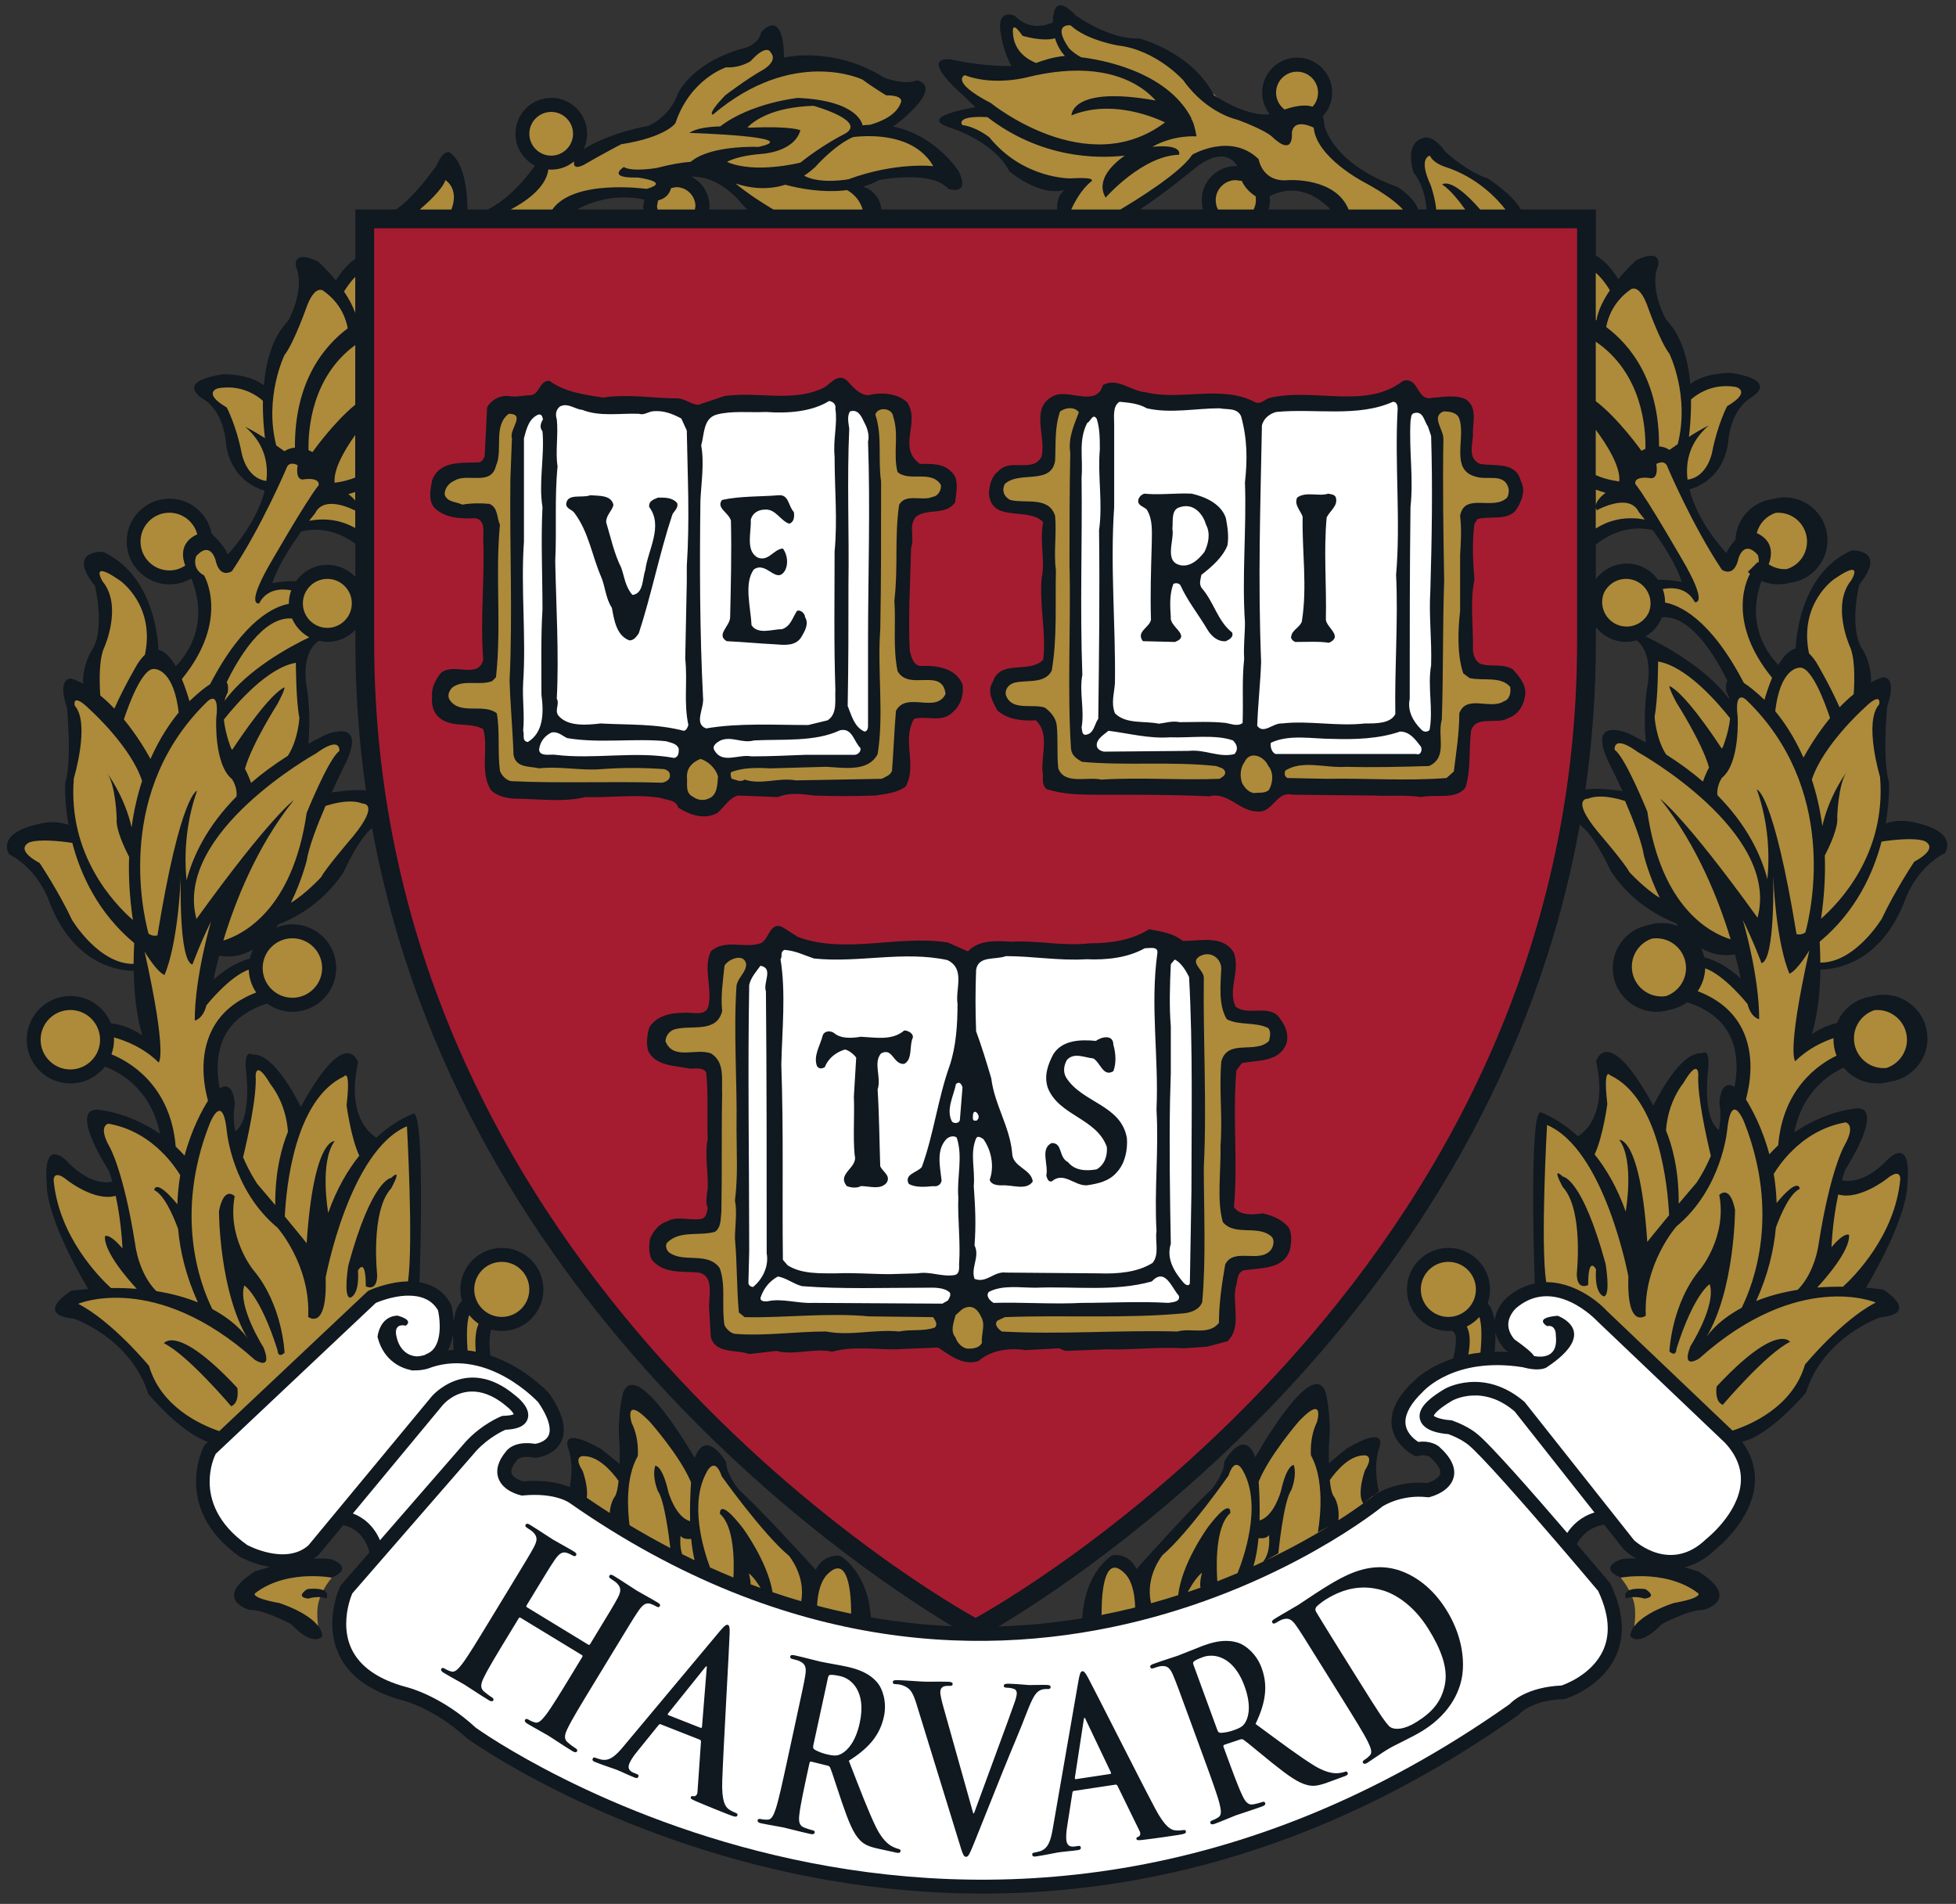 <svg xmlns="http://www.w3.org/2000/svg" height="243.29" width="250" viewBox="0 0 564.815 549.645">
 <rect x="0" y="0" width="564.815" height="549.645" fill="#333333" stroke="none"/>
 <g>
  <path fill="#101820" d="m472.74 458.62c-4.615 0.167-3.253 2.873-3.253 2.873 2.388-1.015 5.359 0 5.359 0 4.086-0.503 0.255-2.77 0.255-2.77-0.925-0.095-1.702-0.126-2.361-0.102zm-381.65 0c-0.652-0.024-1.424 0.006-2.339 0.102 0 0-3.791 2.268 0.25 2.77 0 0 2.943-1.015 5.302 0 0 0 1.353-2.706-3.213-2.873zm-41.63-71.69c-1.585 0.035-2.117 0.852-2.117 0.852 6.817 3.282 19.438 18.183 19.438 18.183 2.527-1.013 1.766-5.302 1.766-5.302-10.887-11.676-16.445-13.791-19.085-13.732zm465.35-0.373c-2.64-0.059-8.203 2.05-19.092 13.727 0 0-0.76 4.292 1.766 5.302 0 0 12.624-14.895 19.438-18.177 0 0-0.528-0.816-2.112-0.852zm-383.98-1.431c-0.009 1.337 0.034 2.848 0.153 4.593 0.34-0.012 0.674-0.001 1.01 0-0.859-0.001-1.723 0.021-2.606 0.102 0.724-1.509 1.196-3.117 1.442-4.695zm300.95-0.596c0.431 1.78 1.381 3.498 2.884 5.126 0.309 0.226 0.568 0.441 0.874 0.67-1.378-0.087-2.681-0.102-3.951-0.08 0.182-2.053 0.264-3.898 0.233-5.529-0.016-0.062-0.025-0.125-0.04-0.187zm-317.3-45.38c-0.166-0.13-0.609 0.088-1.493 0.908 0 0-5.554 0.254-12.37 25.25 0 0-1.514 9.085 0.505 9.338 0 0 2.776-0.506 2.271-7.828 0 0 2.271-4.293 2.271 4.547 0 0 3.281 1.769 3.281-3.287 0 0-2.018-18.424 4.042-24.989 0 0 1.99-3.549 1.493-3.94zm335.31-0.386c-0.497 0.39 1.493 3.94 1.493 3.94 6.058 6.563 4.036 24.995 4.036 24.995 0 5.051 3.287 3.281 3.287 3.281 0-8.837 2.271-4.542 2.271-4.542-0.504 7.322 2.271 7.823 2.271 7.823 2.019-0.251 0.505-9.338 0.505-9.338-6.817-24.994-12.37-25.245-12.37-25.245-0.884-0.82-1.327-1.044-1.493-0.914zm-376.72-64.68c-0.4 0.844-0.719 1.739-0.925 2.674-2.182 0.538-5.99 2.012-10.485 6.08 0 0 0.483-2.654 1.629-6.943 3.69 0.658 6.948-0.122 9.781-1.811zm418.15-0.375c2.834 1.689 6.094 2.469 9.787 1.811 1.146 4.292 1.629 6.943 1.629 6.943-4.498-4.068-8.303-5.545-10.485-6.085-0.206-0.935-0.53-1.824-0.931-2.668zm-383.96-35.69c25.295 141.49 146.04 218.69 169.01 232.23-0.66-0.387-0.474-0.259-1.317-0.766-7.588-0.328-15.429-1.167-23.473-2.577-1.001-13.647-8.975-17.779-8.975-17.779-3.588-0.176-5.716 1.625-6.971 4.048-3.553-3.905-16.638-18.2-22.066-22.979 0 0-3.786-4.543-3.786-8.078 0 0-5.707-10.035-9.089-1.243-3.793-6.45-17.243-28.221-20.704-18.706 0 0-1.764 6.821-1.005 14.396 0 0 0.111 2.82 0.04 6.091-2.343-1.978-5.348-4.331-5.348-4.331-12.877-7.319-9.338 0.255-9.338 0.255 1.276 4.013 0.71 8.541 0.295 10.752 0.064 0.027 0.08 0.047 0.142 0.074-2.462-1.079-6.822-2.301-13.539-1.754-0.859-0.211-2.946-0.965-3.389-2.276-0.057-0.166-0.085-0.349-0.085-0.545 0-0.895 0.59-2.093 1.714-3.44 0.064-0.085 1.187-1.277 4.888-0.573l0.29 0.051 0.301-0.028c0.216-0.015 5.326-0.601 7.249-4.797 1.593-3.48 0.406-8.113-3.531-13.767-0.528-0.602-7.419-7.918-17.478-11.104 0.169 0.053 0.344 0.098 0.511 0.153-0.17-1.271-0.25-2.516-0.25-3.616 0-1.776 0.197-3.198 0.517-3.872 0.977 0.259 1.996 0.409 3.054 0.409 6.61 0 11.989-5.384 11.989-11.995 0-6.611-5.38-11.989-11.989-11.989-6.615 0-11.989 5.379-11.989 11.989 0 1.179 0.176 2.317 0.494 3.395-0.009 0.005-0.02 0.01-0.028 0.017-0.927 0.751-1.989 2.192-2.401 6.029 0.018 0.379 0.028 0.771 0.028 1.175 0-3.174-0.63-5.739-0.681-5.938l-0.068-0.25-0.125-0.227c-2.289-4.162-5.878-5.864-9.571-6.341 0.185 0.024 0.372 0.032 0.556 0.062 0.327-10.124 1.46-51.645-2.089-48.537 0 0-4.745 1.635-10.377 6.784-2.51-1.548-8.518-6.905-5.279-21.68 0 0-3.271-11.41-16.525 12.807-2.46-4.882-8.543-15.671-14.022-15.083 0 0-2.527-2.016-1.771 5.052 0 0 1.762 13.661-3.156 17.099-0.475-2.558-0.611-5.21-0.125-7.76 0 0-0.193-7.227-4.377-4.666-0.788-4.096-1.143-9.919 1.413-14.993 2.225-4.42 6.367-7.595 12.285-9.475 2.072 1.487 4.601 2.373 7.34 2.373 6.964 0 12.625-5.662 12.625-12.62 0-6.963-5.661-12.631-12.625-12.631-1.673 0-3.262 0.336-4.723 0.931 0.226-0.302 0.435-0.611 0.653-0.92 3.46-1.284 12.337-5.331 18.716-14.902 0 0 4.547-10.099 8.334-12.875l0.006-0.005c-0.063-0.348-0.121-0.701-0.182-1.05zm348.98-0.295c-0.014 0.081-0.025 0.163-0.04 0.244 0.387 0.45 0.653 0.727 0.653 0.727 3.788 2.776 8.334 12.875 8.334 12.875 6.382 9.571 15.257 13.618 18.716 14.902 0.217 0.312 0.432 0.629 0.659 0.931-1.464-0.596-3.06-0.937-4.734-0.937-1.339 0-2.626 0.215-3.837 0.602-5.852 1.096-10.298 6.237-10.298 12.404 0 6.958 5.661 12.62 12.62 12.62 1.343 0 2.64-0.212 3.855-0.602 1.839-0.347 3.54-1.093 5.007-2.146 5.917 1.887 10.06 5.055 12.285 9.48 2.553 5.071 2.2 10.888 1.414 14.981-4.185-2.563-4.383 4.666-4.383 4.666 0.486 2.55 0.349 5.208-0.125 7.766-4.917-3.442-3.156-17.104-3.156-17.104 0.759-7.068-1.766-5.047-1.766-5.047-5.479-0.588-11.568 10.201-14.028 15.083-13.254-24.215-16.52-12.807-16.52-12.807 3.24 14.768-2.767 20.126-5.279 21.674-5.631-5.146-10.377-6.784-10.377-6.784-3.642-3.186-2.355 40.586-2.066 49.258 0.065-0.013 0.129-0.016 0.193-0.028-2.764 0.544-5.566 1.819-8.277 4.15-0.151 0.133-3.344 2.992-3.565 7.266-0.008 0.158-0.017 0.319-0.017 0.483 0 0.539 0.075 1.071 0.17 1.601-0.099-0.53-0.17-1.061-0.17-1.601 0-0.163 0.004-0.324 0.012-0.483 0.008-0.156 0.048-0.295 0.062-0.443-0.335-2.369-0.996-4.12-2.015-5.223 0.442-1.249 0.693-2.588 0.693-3.985 0-6.611-5.383-11.989-11.995-11.989-6.61 0-11.989 5.379-11.989 11.989 0 6.611 5.38 11.995 11.989 11.995 0.432 0 0.863-0.023 1.283-0.068l-0.051 0.29c0.231 0.04 0.357 0.123 0.483 0.324 0.829 1.322 0.283 5.086-0.346 7.21l0.295 0.085c-7.882 2.509-11.798 6.693-12.058 6.988-4.53 4.332-6.574 8.679-5.949 12.79 0.828 5.463 6.09 8.163 6.318 8.271l0.647 0.324 0.71-0.165c2.153-0.498 3.28 0.323 3.327 0.363 1.908 1.701 2.986 3.306 2.986 4.439 0 0.136-0.017 0.254-0.045 0.375-0.325 1.354-2.556 2.34-3.747 2.679-8.939-0.854-15.062 3.314-15.322 3.503-0.101 0.083-1.079 0.849-2.651 2.004l4.002-3.173s-1.738-6.559 0-12.114c0 0 3.47-7.572-9.168-0.255 0 0-2.943 2.343-5.24 4.32-0.069-3.269 0.045-6.085 0.045-6.085 0.741-7.576-0.993-14.391-0.993-14.391-3.398-9.513-16.589 12.247-20.311 18.699-3.322-8.784-8.913 1.243-8.913 1.243 0 3.535-3.718 8.078-3.718 8.078-5.329 4.779-18.16 19.075-21.645 22.979-1.231-2.422-3.32-4.218-6.841-4.042 0 0-8.001 4.238-8.833 18.273 1.799-0.293 3.577-0.613 5.331-0.954-1.754 0.34-3.531 0.658-5.331 0.954-7.667 1.259-15.729 2.106-24.155 2.367-0.807 0.484-0.625 0.361-1.26 0.732 22.821-13.437 143.92-90.748 169.14-232.56zm-353.62-55.911v3.497c0 14.882 1.076 29.18 3.054 42.906-2.333-0.231-5.531-0.104-9.906 0.556 1.815-3.99 3.253-6.869 3.253-6.869 8.08-15.483-5.047-9.764-5.047-9.764-1.724 0.849-3.354 1.717-4.939 2.589 0.281-3.04 0.566-8.708-0.278-15.294 0 0-2.519-10.371 3.276-14.436 0.814 0.191 1.66 0.301 2.532 0.301 3.172 0 6.029-1.345 8.055-3.486zm358.2-0.785c2.037 2.591 5.189 4.263 8.731 4.263 1.048 0 2.059-0.166 3.02-0.437 5.377 4.219 2.952 14.198 2.952 14.198-0.846 6.583-0.56 12.251-0.278 15.294-1.583-0.872-3.216-1.739-4.939-2.589 0 0-13.125-5.719-5.047 9.764 0 0 1.442 2.879 3.258 6.869-4.892-0.741-8.334-0.817-10.712-0.466-0.008 0.056-0.02 0.109-0.028 0.165 1.967-13.69 3.043-27.947 3.043-42.786v-4.275zm19.08-2.833c8.533-0.776 15.872 12.132 18.892 18.358-0.672 1.098-0.295 3.003-0.295 3.003 0.417 0.739 0.711 1.547 0.908 2.401-6.581-9.028-18.674-15.563-24.229-18.234 2.077-1.229 3.733-3.097 4.655-5.353 0.026-0.058 0.043-0.118 0.068-0.176zm-388.13-25.25c3.099 0.133 6.872 1.114 10.843 4.002v9.605c-2.026-2.141-4.883-3.486-8.055-3.486-3.756 0-7.077 1.875-9.089 4.734-2.945-0.206-6.818 0.568-6.818 0.568 1.456-4.802 5.336-10.774 8.368-14.975 1.274-0.302 2.892-0.528 4.752-0.448zm380.48-0.363c1.963-0.11 3.666 0.126 4.996 0.443 3.033 4.201 6.917 10.168 8.373 14.97 0 0-3.872-0.768-6.818-0.562-2.013-2.859-5.336-4.74-9.089-4.74-3.652 0-6.872 1.787-8.896 4.513v-9.997c4.172-3.301 8.162-4.444 11.433-4.627zm-292.58-95.582c1.983-0.037 4.12 0.132 6.386 0.596l-0.352 1.953 0.182 0.908h-19.233c2.503-1.387 7.068-3.347 13.017-3.457zm192.88-1.981c5.525-0.17 9.73 3.403 11.666 5.438h-17.882c0.244-0.867 0.375-1.767 0.375-2.679l-0.085-1.147c2.1-1.085 4.085-1.556 5.927-1.612zm-172.92-4.013c3.765-0.113 9.041 1.308 14.595 7.789 0 0 0.564 0.781 1.578 1.663h-11.075l0.153-0.908c0-3.726-2.138-6.956-5.251-8.544zm152.54-5.813c2.861-0.198 4.414 1.56 5.149 2.81l-0.454-0.068c-5.429 0-9.849 4.416-9.849 9.844 0 0.912 0.124 1.812 0.369 2.679h-18.234c7.203-4.649 16.349-12.268 16.349-12.268 2.765-2.056 4.954-2.879 6.67-2.997zm-45.82-43.666c-2.148-0.164-2.322 3.301-2.288 4.933-2.24 1.001-6.993 2.319-11.07-1.947 0 0-5.807-2.524-3.786 6.313 0 0 0.681 4.397 2.867 8.209-8.886 0.211-17.508-1.902-17.508-1.902-9.593-0.756 3.537 10.355 3.537 10.355 1.187 1.239 2.385 2.374 3.594 3.452-5.279 0.905-15.733 3.171-7.386 5.887 0 0 12.622 3.791 17.167 12.625 0 0 8.839 7.574 16.162 5.302 0 0-2.536 1.069-2.384 5.705h-50.723c-0.254-2.103-1.329-5.154-5.268-6.591 1.578-0.472 3.124-1.079 4.598-1.89 0 0 15.15-3.029 19.948 2.526 0 0 6.559 2.27 3.026-5.052 0 0-6.543-10.406-19.005-12.932 2.816-1.761 6.381-5.501 6.381-5.501 6.563-7.068 0.505-7.823 0.505-7.823-3.533 1.518-9.338-0.761-9.338-0.761-14.898-9.34-29.023-5.807-29.023-5.807v-1.766c-0.76-12.623-6.568-5.552-6.568-5.552-0.756 4.04-5.807 4.797-5.807 4.797-15.149 4.543-18.427 13.381-18.427 13.381-2.52 6.563-8.334 8.833-8.334 8.833-9.766 1.885-15.8 4.929-18.677 6.693 0.637-1.342 1.005-2.839 1.005-4.422 0-5.706-4.643-10.349-10.355-10.349-5.706 0-10.349 4.643-10.349 10.349 0 4.013 2.295 7.489 5.637 9.208-1.99 2.839-7.067 9.383-13.602 12.659h-5.893c-0.008-3.865-0.52-13.552-5.33-16.56 0 0-1.769-0.505-3.537 3.786 0 0-6.452 9.351-11.796 12.773h-8.986-2.713v2.713 11.513c-1.766 1.229-3.719 3.167-5.62 6.273-2.696-3.287-5.217-5.501-5.217-5.501-7.574-3.533-6.313 1.516-6.313 1.516 2.776 6.817-2.271 15.652-2.271 15.652-4.597 4.704-6.423 11.894-7.011 18.626-4.274-3.41-11.672-3.23-11.672-3.23-14.894 2.274-5.552 7.329-5.552 7.329 6.059 4.038 6.313 12.875 6.313 12.875 1.436 9.852 8.546 12.69 11.155 13.409-2.446 9.895-10.655 18.398-10.655 18.398-0.906-2.173-3.363-4.726-4.683-6-1.083-5.724-6.115-10.071-12.148-10.071-6.821 0-12.37 5.55-12.37 12.37 0 6.822 5.549 12.37 12.37 12.37 2.233 0 4.399-0.602 6.29-1.72 5.375 13.355-1.402 22.228-4.485 25.365-1.388-2.41-3.065-4.348-4.973-4.734-0.313-5.666-2.405-22.107-16.099-28.333 0 0-10.606-0.504-2.276 9.844 0 0 3.285 13.133-1.26 19.188 0 0-2.457 4.487-2.117 9.077-1.114-0.598-2.257-1.105-3.434-1.504 0 0-4.295-0.504-1.266 8.334 0 0 1.516 15.145-0.505 21.963 0 0-0.286 4.922 0.959 11.95-4.268-1.528-8.277-0.329-8.277-0.329-13.129 2.776-8.839 8.833-8.839 8.833 8.331 4.289 11.359 13.13 11.359 13.13 7.052 19.017 20.614 20.489 24.615 20.494 0.08 6.078 0.687 12.807 2.486 18.716 0 0-3.664-2.913-9.106-3.576-1.885-4.608-6.407-7.862-11.683-7.862-6.961 0-12.62 5.657-12.62 12.62 0 6.96 5.658 12.625 12.62 12.625 4.028 0 7.617-1.906 9.929-4.854 3.023 1.05 13.178 5.565 15.929 19.398-8.322-5.752-16.264-6.716-16.264-6.716-11.612-2.779 1.516 17.417 1.516 17.417 0.363 1.01 0.693 2.052 0.993 3.105-2.063 0.447-7.061 0.55-13.363-6.137 0 0-6.819-7.066-5.558 7.073 0 0-0.709 8.562 11.944 30.071-1.575 0.121-3.195 0.276-4.871 0.477 0 0-11.11 6.817 0.755 8.078 0 0 16.409 5.557 21.459 21.714 0 0 9.338 11.198 17.252 13.852l-1.028 0.971-0.159 0.284c-0.095 0.186-9.378 17.898 10.372 31.904 0.384 0.217 4.125 2.232 8.89 2.98-0.08-0.013-0.17-0.009-0.25-0.023-2.562 0.704-4.275 1.283-4.275 1.283-12.622 8.078-1.516 11.11-1.516 11.11 3.787-0.254 11.865 4.042 11.865 4.042 6.817 7.068 9.089 3.531 9.089 3.531-0.251-5.807-12.364-9.594-12.364-9.594-8.332-1.513-7.073-2.776-7.073-2.776 9.09-7.066 22.219-4.542 22.219-4.542 6.817-3.033-0.255-5.302-0.255-5.302-1.48-0.241-3.186-0.263-4.979-0.142-0.041 0.028-0.084 0.046-0.125 0.074 0.497-0.338 0.992-0.694 1.47-1.113l7.153-8.629c1.363 0.234 5.972 1.49 7.59 7.84l-8.356 9.605-0.119 0.25c-0.133 0.276-2.254 4.868-2.254 10.712 0 2.787 0.483 5.856 1.89 8.879 2.967 6.372 9.252 10.861 18.677 13.346 0.121 0.035 9.035 2.31 18.33 10.894 1.618 1.204 146.07 104.49 303.47-6.648l0.204-0.142 0.17-0.204c0.143-0.163 3.591-4.04 12.83-4.331l0.273-0.005 0.261-0.085c0.433-0.133 10.616-3.373 14.647-12.597 1.067-2.437 1.601-5.039 1.601-7.8 0-3.93-1.079-8.184-3.241-12.705l-0.108-0.227-0.165-0.199c-0.449-0.533-4.321-5.135-9.475-11.161 1.079-1.99 3.404-4.904 7.885-5.603l5.7 7.204c1.034 0.976 2.424 1.974 3.997 2.873-0.174-0.099-0.382-0.176-0.551-0.278-1.48-0.058-2.883-0.008-4.127 0.193 0 0-7.15 2.269-0.261 5.302 0 0 13.268-2.524 22.452 4.542 0 0 1.28 1.263-7.136 2.776 0 0-12.255 3.787-12.506 9.594 0 0 2.298 3.537 9.185-3.531 0 0 8.164-4.296 11.989-4.042 0 0 11.225-3.031-1.533-11.11 0 0-1.572-0.528-3.957-1.186-0.113 0.028-0.222 0.037-0.335 0.062 3.049-0.678 6.199-2.271 9.253-5.257 0.261-0.183 10.453-8.174 11.32-18.859 0.346-4.309-0.888-8.4-3.622-12.205 8.129-1.852 18.405-14.186 18.405-14.186 5.051-16.16 21.459-21.714 21.459-21.714 11.866-1.261 0.761-8.078 0.761-8.078-1.677-0.201-3.295-0.354-4.871-0.477 12.651-21.506 11.938-30.071 11.938-30.071 1.263-14.141-5.552-7.068-5.552-7.068-6.302 6.681-11.3 6.575-13.363 6.125 0.3-1.05 0.63-2.084 0.993-3.094 0 0 13.122-20.197 1.51-17.422 0 0-7.941 0.965-16.264 6.721 2.372-11.91 10.226-16.907 14.294-18.739 2.318 2.792 5.811 4.57 9.713 4.57 1.198 0 2.352-0.18 3.452-0.494 6.205-0.789 11.024-6.079 11.024-12.506 0-6.958-5.662-12.625-12.62-12.625-1.2 0-2.357 0.18-3.457 0.494-4.548 0.58-8.348 3.587-10.054 7.681-4.42 0.993-7.272 3.27-7.272 3.27 1.798-5.912 2.402-12.636 2.481-18.716 4.004-0.005 17.558-1.487 24.609-20.499 0 0 3.034-8.836 11.365-13.125 0 0 4.29-6.065-8.839-8.839 0 0-4.013-1.196-8.283 0.329 1.244-7.025 0.959-11.944 0.959-11.944-2.019-6.817-0.505-21.963-0.505-21.963 3.029-8.837-1.26-8.334-1.26-8.334-1.179 0.4-2.326 0.909-3.44 1.504 0.34-4.591-2.117-9.077-2.117-9.077-4.543-6.058-1.26-19.188-1.26-19.188 8.331-10.35-2.271-9.844-2.271-9.844-13.692 6.224-15.792 22.667-16.106 28.333-1.907 0.387-3.579 2.327-4.967 4.734-2.999-3.048-9.486-11.527-4.899-24.274 2.624 1.116 5.551 1.301 8.271 0.522 6.078-0.774 10.803-5.973 10.803-12.262 0-6.817-5.553-12.375-12.37-12.375-1.176 0-2.311 0.176-3.389 0.483-2.724 0.337-5.245 1.555-7.215 3.525-2.168 2.173-3.454 5.061-3.605 8.123l0.08 0.005c-1.075 1.216-2.168 2.643-2.708 3.94 0 0-8.204-8.498-10.65-18.393 2.609-0.719 9.719-3.565 11.155-13.419 0 0 0.252-8.835 6.313-12.875 0 0 9.343-5.046-5.552-7.317 0 0-7.406-0.183-11.677 3.224-0.588-6.731-2.408-13.92-7.005-18.626 0 0-5.052-8.837-2.276-15.652 0 0 1.268-5.049-6.307-1.516 0 0-2.52 2.22-5.217 5.506-2.207-3.606-4.488-5.658-6.46-6.824v-10.593-2.713h-2.713-19c-2.13-4.221-9.531-8.986-9.531-8.986-5.808-1.769-12.114-7.573-12.114-7.573-4.042-5.556-6.568-4.042-6.568-4.042-5.553 1.515-2.776 9.844-2.776 9.844 2.947 3.641 3.634 8.237 3.775 10.758h-2.356c-1.351-3.667-5.957-6.476-5.957-6.476-19.17-6.814-21.19-17.922-21.19-17.922-0.025-0.982-0.181-1.8-0.431-2.486l1.192-1.556c0.985-1.595 1.51-3.428 1.51-5.302 0-5.566-4.529-10.099-10.099-10.099-5.571 0-10.099 4.534-10.099 10.099 0 2.329 0.815 4.51 2.197 6.256-7 0.818-16.09-5.496-16.09-5.496-6.56-12.624-21.7-16.412-21.7-16.412-8.34 0.505-18.18-6.562-18.18-6.562-1.95-2.086-3.34-2.912-4.32-2.986z"/>
  <path fill="#a51c30" d="m108.04 65.907h347.36v119.4c0 184.27-166.52 277.85-173.68 281.77-7.147-3.935-173.68-97.51-173.68-281.77v-119.4z"/>
  <path fill="#101820" d="m242.73 109.05c-1.851-0.04-3.404 2.16-5.126 3.014-9.011 4.138-18.289 0.897-28.419 2.259l-7.613 2.566c-2.074-0.234-3.654-1.654-5.728-1.885-7.39 0-14.358-1.358-21.709-0.227-5.538-0.869-11.044-1.584-15.453-4.825-2.973-0.234-2.758 3.961-5.506 4.144-2.074 0-4.192 0.679-6.256 0.227-2.76-0.234-5.089 1.166-6.256 3.241l-0.676 13.568c0 0.945-0.677 2.078-1.584 2.339-5.317 0.231-11.583-0.536-13.647 5.274-0.454 2.528-1.162 5.737 0.681 7.84 3.01 2.98 7.608 3.245 11.757 3.014 3.01 0.452 2.339 3.88 2.339 5.955 0.491 11.528-0.907 22.616 0 34.827-1.361 5.993-8.976 0.488-12.438 4.144-1.4 1.854-2.571 4.189-2.339 6.483-0.232 3.244 0.686 5.989 4.15 7.386 3.473 1.352 7.423 0.26 10.627 2.112 1.621 5.307-1.131 12.634 2.333 17.718 1.852 1.623 4.112 2.102 6.409 2.333 7.159 0 13.878 1.175 20.806-0.448 7.168 0.224 14.466-0.901 21.635 0.227 1.842 0.716 4.413 0.453 5.126 2.787 3.203 2.075 7.391 3.659 11.308 1.584 2.074-1.842 3.427-4.376 5.955-5.053l11.53 0.454c3.203-1.397 7.128-0.906 10.332-0.454 5.992 0.224 12.025 0.224 17.786 0 2.981-0.452 6.22-0.746 8.748-2.56 3.464-6.252-1.208-13.61 2.486-19.602 3.695-0.905 7.844 1.131 10.854-1.658 2.528-2.073 3.547-5.05 3.094-8.294-2.074-4.822-7.651-5.505-12.291-5.274-2.074-0.452-2.497-2.748-2.941-4.371-0.492-10.36 0.158-19.637 0.38-29.775 1.138-3.244-0.904-6.221 1.431-8.969 3.425-2.528 8.521-0.232 11.308-4.15 0.183-2.568 1.388-6.743-1.13-8.816-2.305-2.52-6.03-2.259-9.049-2.259-6.666-4.865 0.23-11.801-3.696-17.792-2.971-2.751-7.647-2.938-11.303-2.038-2.518-0.183-4.334-2.302-5.955-4.144-0.687-0.633-1.347-0.89-1.964-0.903zm163.13 0.749c-0.261 0.023-0.525 0.139-0.829 0.227-10.584 8.247-25.816 1.843-38.291 4.825-1.4 0.221-2.307 1.847-4.15 1.357-9.687-5.279-21.451-0.463-31.58-2.941-4.409-0.271-8.379-4.449-12.518-2.112-1.852 6.405-9.424 1.32-13.795 2.941-7.612 3.201-2.528 11.504-3.917 17.718-2.567 4.862-9.048 0.301-12.512 4.218-1.852 1.39-2.491 3.662-2.714 6.182 0.454 8.971 11.309 3.928 15.68 8.521-1.129 5.536 0.674 11.34-0.454 16.202-0.676 8.066 1.39 15.908 0.454 23.52-3.927 4.149-12.437-0.257-14.55 6.409-1.814 2.789-0.033 5.763 1.357 8.288 3.02 2.558 6.933 3.017 11.081 2.793 3.917 3.696 1.662 9.457 1.885 14.55 0.454 1.804-0.491 3.653 1.13 5.274 4.824 1.623 10.17 1.658 15.226 1.658 11.297 0 21.452-0.026 31.813 0.454 5.316-1.387 8.547 4.15 13.642 4.371 4.823 0.686 5.544-6.001 10.406-4.825 0 0 23.52 0.23 23.52 0.227 4.602 0.261 9.159-0.259 13.568 0.454 4.563-0.945 10.104 0.893 12.892-2.793 1.582-5.314 0.902-10.845 1.578-16.355 1.398-4.631 7.619-1.63 10.86-3.696 2.528-0.945 4.145-3.2 4.598-5.728 0.936-3.463-1.355-6.031-3.469-8.368-2.75-1.581-5.728-0.681-8.748-1.357-1.843-0.49-2.482-2.334-2.714-3.917 0.231-6.714-0.944-14.06 0.454-20.505-0.454-5.536-0.714-10.893 0-16.208l0.903-1.357c3.695-0.937 8.066 0.49 10.854-2.259 1.843-2.558 3.204-6.035 1.584-8.822-1.398-5.538-7.608-4.106-11.757-4.82-3.917-1.844-1.807-5.995-2.038-9.197 0-3.02 1.329-7.199-2.106-9.503-3.01-1.352-6.67-0.568-9.651-0.375-4.306 1.058-3.772-5.402-7.692-5.053zm-181.6 157.55c-2.112 0.334-2.627 4.212-4.672 4.979-4.641 1.583-10.397-1.361-14.323 2.333-2.297 4.825 0.447 10.365-0.681 15.68-0.676 3.244-4.602 1.807-7.159 2.038-3.917 0-7.814 0.933-9.878 4.144-0.686 2.066-0.941 4.376-0.448 6.71 2.074 4.593 7.84 4.375 12.211 5.279 1.621 0 3.43-0.411 4.598 0.976 0.675 6.676 0.222 12.933 0.454 19.375-0.946 4.372 0.221 9.648 0 14.249-0.232 1.844-0.724 3.954 0 5.575-0.232 1.39-0.417 3.01-2.038 3.241-3.241 0.455-6.976-0.94-9.725 0.681-2.297 0.716-3.881 2.747-4.825 4.82-0.454 2.075-0.492 4.41 0.454 6.262 3.425 4.141 8.743 3.248 13.568 3.69 4.862 1.168 2.57 7.388 3.014 11.081l0.454 7.613c1.398 4.824 7.386 3.466 11.081 4.825l7.84-0.903c5.095 1.4 11.044-0.949 16.128 0.227 5.769-1.621 11.948-0.681 18.393-0.681 3.926-0.259 8.068-0.294 12.217-0.528 3.464 2.347 7.201 5.312 11.609 3.923 3.656-3.201 8.937-3.889 13.568-3.168l9.725-0.528 1.805 0.755 11.763-0.454c7.169 0.234 14.546-0.753 22.39-0.301l6.704-0.454 5.955-1.578c4.149-3.915 1.442-10.372 2.339-15.458 0.724-1.852 0.19-4.371 2.486-5.047 4.862-0.714 11.341-0.219 13.193-5.807 0.482-2.256 0.713-4.86-0.454-6.704-2.074-2.294-4.598-3.247-7.386-3.923-2.75 0.455-6.673 0.717-8.294-1.811 1.167-13.825-0.447-25.593 0.681-39.419 0 0 1.584-2.109 1.584-2.112 4.592-0.945 10.405-0.231 12.739-5.279 0.907-2.294 0.19-5.083-1.431-7.159-2.749-5.093-9.424-0.902-13.119-3.923-2.297-4.852 1.389-10.135-0.454-15.453-3.02-5.277-9.678-3.469-14.771-3.469-2.75-2.256-6.251-2.713-9.725-3.389-5.046 3.166-11.051 4.073-17.263 4.07-7.621 0.9-15-0.906-22.39-0.454-4.409-0.231-9.424-0.675-12.665 2.787l-5.802-2.56c-14.274-2.302-29.441 3.465-43.265-1.593l-4.371-2.787c-0.694-0.387-1.323-0.456-1.811-0.38z"/>
 </g>
 <path fill="#fff" d="m239.41 115.76c-5.085 3.163-12.024 3.62-18.237 3.168-4.602 0.231-9.879-0.414-14.248 0.755-3.917 1.128-3.503 5.652-4.448 8.896 0.945 5.093-0.004 10.923-0.225 15.978-0.232 18.464-0.196 37.986 0.75 56.684 0.454 3.234-2.79 7.659 0.905 9.046 9.454-1.621 19.798-0.98 29.476-0.98l5.578-1.355c2.971-1.852 2.07-5.999 2.264-8.75-0.454-13.601-0.225-25.889-0.225-39.947 0.868-9.232 0-17.975 0-27.438-0.482-5.086 0.901-9.424 0.225-13.794 0.222-1.362-0.671-2.073-1.809-2.264h-0.005zm83.901 0.225c-2.074 1.166-1.584 4.411-1.584 6.487v23.894c-1.177 17.298 0.448 33.731 0.225 50.807-0.222 3.204-1.167 5.761 0 8.741 3.203 3.244 8.555 2.117 12.664 3.014 1.843-0.221 3.919-0.902 6.032-0.45 4.592 0 8.713-0.261 13.344 0.229 1.361 0.224 3.438 1.131 4.827 0 0.231-6.704-0.23-12.247 0.446-18.471-0.222-3.694 0.229-6.971 0.229-10.63-0.907-13.149 0.482-26.957 0-40.327 0.714-6.486 0.722-12.466-1.13-19.142-1.167-2.52-4.108-1.816-6.182-2.268-6.937 0-14.136 1.581-21.035 0-2.297-1.362-5.049-1.625-7.837-1.884zm78.924 0c-10.169 4.591-22.613 1.853-33.699 2.943-1.843 0.452-3.69 1.847-4.144 3.923-0.444 24.002-1.176 44.059-0.229 68.294-0.222 6.214-0.907 11.949-1.13 18.392 1.843 2.568 4.638-0.911 7.166-0.68 7.612-0.905 15.904 0.9 23.969 0 3.233 0 7.346 0.048 8.746-2.714-0.231-13.37 0.866-27.287 0.221-40.177 1.361-15.446-0.453-32.044 0.454-47.943-0-0.907-0.216-2.034-1.355-2.034v-0.005zm-238.89 0.984c-0.531-0.02-1.085 0.091-1.659 0.375-1.167 0.945-1.363 2.341-0.909 3.693 0.491 4.407-0.457 9.428 0.229 13.569-0.907 9.232-0.222 17.985-0.675 27.438 0.231 12.214 1.12 26.998 0.446 39.656 0.945 1.623-0.899 3.502 0.684 5.123 2.788 2.973 8.063 2.479 11.98 2.034 8.297 0.445 16.13 0.051 23.974 2.114 0.714 0 1.127-0.935 1.359-1.659-1.4-6.666-0.191-12.444-0.905-19.151l0.45-22.315v-4.369c0.897-13.873 0.221-26.045 0-39.193l-1.584-3.468c-2.528-1.362-5.314-2.493-8.516-2.039-1.168 0.221-2.333 1.132-3.693 0.68-5.278-0.224-11.273 0.906-16.358-1.13-1.73-0.168-3.228-1.299-4.823-1.355v-0.005zm82.935 1.655c-0.269 0.01-0.515 0.032-0.83 0.15-0.907 1.349-0.443 3.357-0.221 4.977-0.676 14.78-0.007 30.227-0.229 44.775 0 12.214 0.007 23.069-0.225 35.274 1.128 2.751 1.852 5.994 4.823 7.391 0.685 0 1.055-0.677 1.055-1.584v-24.044c0-19.149 0.685-38.974 0-58.114 0.454-1.583-0.148-3.852-1.055-5.432-0.591-1.191-1.441-3.476-3.318-3.393zm163.05 0.53c-0.254-0.038-0.584 0.017-0.905 0.075-1.128 0.259-0.907 1.391-1.13 2.339-0.454 8.702 0.907 16.236 0 24.794-0.231 18.426-0.225 36.489-0.225 55.405-0.714 3.435 0.947 6.442 3.243 8.746 0.724 0.9 1.847 0.901 2.484 0.225 1.128-5.99-0.636-12.468 0.454-18.692 0.222-7.649-0.679-14.103-0.225-21.485 0.443-15.222 0.679-30.149 0.225-44.7l-0.909-2.714c-0.988-1.385-1.237-3.742-3.014-3.993zm-253.5 0.503c-0.112-0.01-0.242-0.006-0.388 0.022v0.005c-2.789 1.176-3.473 4.337-4.148 6.857v29.772c-0.946 13.614 0.678 27.406-0.229 40.786-0.261 4.865 0.454 9.278 0 13.869 0.454 0.947-0.494 3.018 1.359 3.239 4.592-2.787 4.597-8.552 3.923-13.648 0-7.611-0.182-17.035 0.3-24.649 0-10.139-0.482-19.639 0-29.547-1.167-6.938 0.646-14.697 0-21.856-0.936-1.138-0.521-2.34 0.154-3.468-0.169-0.398-0.187-1.309-0.971-1.381zm160.1 0.622v0.005c-0.675-0.008-1.159 1.377-2.034 1.884-2.528 5.093-1.126 9.879-1.58 15.678 0.231 18.878-0.503 36.929 0.221 56.985-0.946 5.086 0.687 9.918-0.221 15.232 0.231 0.716-0.005 2.258 1.355 2.034 2.297-0.452 2.297-2.977 3.464-4.598 0.231-18.466 0.452-36.638 0.229-54.43 1.128-7.835-0.451-15.716 0.225-23.29 0-2.973 0.001-6.147-0.905-8.896-0.291-0.407-0.53-0.605-0.755-0.605zm-72.142 90.459c-0.348-0.04-0.766-0.013-1.2 0.075-7.342 3.465-16.775 2.501-24.878 2.943-3.425 0.947-6.419-1.349-9.65 0-0.907 0.492-2.524 1.429-1.809 2.789 2.295 4.141 6.862 1.096 10.78 1.809 5.769 0 10.14-0.257 15.678-0.45h14.098c0.945 0 2.038-1.132 1.584-2.039-1.612-1.611-2.164-4.828-4.602-5.128zm76.29 0.229c-1.361 1.168-3.389 2.302-3.389 4.143 0 1.131 1.084 1.663 2.03 1.884l24.649-0.225c4.592-0.49 8.752 2.077 13.123 0.909 1.167-1.397 0.713-2.744-0.455-3.923-5.085-1.804-12.408-0.681-18.167-0.905-6 0.455-12.033-1.161-17.792-1.884zm84.206 0.225c-5.992 2.075-12.896 2.337-19.601 2.114-5.769 0-12.396-1.396-17.712 1.13-0.222 1.131 0.225 2.749 1.355 3.239h40.631c1.35 0.455 1.808-1.202 1.355-2.109-1.583-2.073-3.24-4.373-6.028-4.373zm-244.26 0.207c-0.211-0.013-0.432-0.006-0.662 0.022-2.074 0.947-3.472 2.74-3.693 5.044 0.221 2.066 3.288 1.217 4.677 1.438 11.268 1.4 22.991-1.168 34.299 0.905 1.351-0.231 1.359-1.621 1.359-2.568-0.445-1.621-2.309-1.804-3.698-2.259-8.973-0.905-19.378 0.678-28.572-0.905-1.191-0.589-2.235-1.585-3.711-1.677zm172.73 62.262c-0.315-0.016-0.657 0.002-0.988 0.026-0.442 0.033-0.867 0.07-1.205 0.07-4.862 2.712-10.891 3.44-16.883 3.168-7.843 0.493-15.386-0.9-23.219-0.9-3.02 1.168-7.882-0.235-8.596 3.914-0.231 6.214-0.231 11.57 0 17.792 1.621 4.372 3.012 8.968 4.373 13.569 0.945 7.614 5.314 13.87 6.028 21.481 0 4.189 5.504 4.602 5.957 8.296-1.843 2.752-5.952 0.898-8.971 1.13-1.351 0-3.015-0.195-3.468-1.584 1.398-3.915 0.492-8.511-1.805-11.755-0.685-0.452-1.66-1.134-2.114-0.229-1.852 4.372-0.236 8.972-0.68 13.794 0.443 6.262 0.679 10.891 0.225 17.112 1.621 3.244-1.167 6.449 0 9.65 3.464 1.39 5.576-2.251 9.05-1.809l26.908 0.225c5.316 0.183 11.044-0.262 15.453-3.014 2.035-2.518 0.681-6.175 1.134-9.196-0.676-11.981 0.685-23.064 0-35.058 0.685-15.446-1.849-29.813 0.225-45 0.254-1.291-0.481-1.631-1.425-1.681zm-106.24 0.552c-1.4 0.716-0.445 1.817-1.13 2.714 1.582 9.687 0.452 20.495 0.229 30.451 0.675 19.363 0.223 37.395 0.455 56.314l1.355 1.58c3.917 2.52 9.161 2.339 14.023 2.339 5.093-0.231 10.368 0.229 15.453 0.229l8.066-0.229c3.695-0.673 7.16 1.171 10.855 0.454 1.351-0.452 1.13-2.113 1.13-3.243 0.454-6.028-0.461-13.154-0.229-19.146-0.454-6.028 1.389-11.531-0.454-17.262-0.907-0.714-2.3-0.259-3.014 0.455-2.971 3.204-1.808 7.846-1.355 11.985-0.231 1.138-1.164 1.813-2.564 1.58-2.074 0.234-5.085 0.456-6.937-0.675-1.389-2.787 2.373-3.2 3.773-4.823 3.464-9.453 4.603-19.644 8.066-29.331 1.843-5.536 2.259-11.79 2.259-17.783-0.677-4.36 2.324-10.135-2.943-12.655-12.708-2.75-25.63 0.897-38.518-0.455-2.753-0.904-5.28-2.252-8.521-2.484v-0.014zm112.7 2.789-1.13 1.355c-0.26 5.762-0.492 12.172 0 17.942v13.419l-0.229 8.066c-0.231 12.697-0.03 28.382 0.229 41.311-1.4 4.372 1.127 8.25 3.693 11.23 0.454 0.492 1.39 1.173 1.805 0.225l0.455-26.458c0-20.087 0.449-41.531-0.68-62.037-0.907-1.852-2.292-4.145-4.143-5.052zm-119.63 1.809c-1.167 1.583-2.79 3.43-3.243 5.503-0.454 25.095 0 50.737 0 76.815l-0.225 9.196c0 0.716 0.679 1.209 1.355 1.209 2.788-2.294 4.603-6.029 3.918-9.725 0-26.53 0.002-50.956-0.221-75.61-0.907-2.518 2.294-6.711-1.584-7.387zm57.139 33.774c-0.196 0.03-0.443 0.145-0.68 0.371-0.676 3.465-2.977 7.423-1.134 10.855 0.714 0.676 2.08 0.461 2.264-0.446l0.759-9.425c-0.173-0.701-0.62-1.438-1.209-1.355zm4.823 8.366c-0.082-0.007-0.152 0.037-0.225 0.075-0.195 0.101-0.317 0.383-0.375 0.9 0 0.724-0.267 1.818 0.9 1.584 0.454 0 0.462-0.441 0.684-0.675 0.298-0.739-0.414-1.831-0.984-1.884zm-56.918 47.559c-2.528 1.4-4.099 3.433-5.044 6.182 0 1.168 1.345 0.984 2.03 0.984 4.177-0.945 8.787 0.678 13.119 0.455l37.388 0.221 1.584-0.905c0.454-0.714 0.983-1.663 0.53-2.339-1.852-1.621-4.87-1.355-7.166-1.355-11.761 0-23.975 0.449-35.504-0.45-2.528-0.683-4.409-2.338-6.937-2.793zm110.51 0c-0.756-0.011-1.581 0.403-2.559 1.438-10.815 3.01-22.166 1.363-33.474 1.805-4.602 0-9.651-0.854-13.569 1.209-0.946 1.141 0.192 2.447 1.359 3.168 8.52-0.231 17.327 0.445 25.624 0 8.509 0 16.321-0.49 24.878 0 1.128-0.231 3.472-0.194 3.018-2.039-1.555-1.729-3.01-5.537-5.277-5.582zm-217.76 5.529c-4.18 0.163-8.145 1.795-8.838 2.092-0.033 0.03-0.245 0.224-0.596 0.556-0.001 0.001-0.021 0.023-0.022 0.023-1.363 1.284-4.883 4.601-9.403 8.861-12.286 11.579-35.806 33.745-36.228 34.149-0.358 0.716-1.752 3.759-1.752 8.053 0 5.196 2.119 12.064 10.833 18.251 0.111 0.063 10.99 5.946 17.659 0.137l35.672-43.076c0.1-0.118 10.211-11.846 23.969-0.318 0.982 0.741 3.865 3.133 3.865 5.758 0 0.349-0.045 0.701-0.154 1.05-0.807 2.563-3.936 3.07-6.425 3.186-0.64 0.276-4.763 2.136-8.419 6.076 0 0-35.38 40.681-35.804 41.161-0.256 0.583-1.765 4.207-1.765 8.803 0 2.277 0.386 4.766 1.509 7.166 2.446 5.221 7.841 8.962 15.996 11.115 0.401 0.095 9.97 2.5 19.905 11.689 1.418 1.043 143.56 102.57 298.54-6.795 0.842-0.907 5.138-4.918 14.994-5.383 0.244-0.088 8.851-2.91 12.095-10.365 0.829-1.902 1.24-3.954 1.24-6.156 0-3.281-0.934-6.89-2.771-10.78-2.984-3.55-6.753-7.989-10.754-12.655l-0.128-0.04c0.002-0.011 0.014-0.056 0.023-0.084-10.816-12.614-23.314-26.828-26.754-29.503-0.018-0.018-1.99-1.665-5.675-2.996-2.082-0.141-7.304-0.821-8.155-4.276-0.079-0.312-0.119-0.611-0.119-0.918 0-3.093 3.816-5.801 7.263-7.859 0.109-0.063 11.226-6.421 23.06 3.773l31.612 39.912c0.425 0.402 10.625 9.623 20.867-0.375 0.085-0.068 9.232-7.258 9.942-16.15 0.332-4.109-1.235-8.031-4.549-11.592l-36.947-35.178c-0.254-0.265-3.313-3.457-7.66-5.485-0.698-0.326-1.43-0.612-2.189-0.86-4.072-1.333-8.915-1.321-13.582 2.692-0.02 0.018-2.078 1.913-2.197 4.466-0.078 1.586 0.626 3.195 1.769 4.497 3.397 2.415 5.026 3.813 5.697 4.836 2.525 0.442 6.993 0.371 6.261-5.966 0 0 0.169-3.201-2.528-2.696 0 0-4.164-2.357 3.031-2.987 0 0 12.624 4.424-3.155 14.897 0 0-1.795 1.36-6.906-0.04-19.587-3.088-28.442 6.633-28.938 7.184-3.241 3.108-4.942 6.064-4.942 8.591 0 0.266 0.027 0.53 0.057 0.781 0.403 2.739 2.761 4.434 3.693 5.017 3.566-0.49 5.675 1.099 5.944 1.328 3.494 3.116 4.93 6.104 4.245 8.856-1.018 4.136-6.276 5.566-6.875 5.714l-0.353 0.088-0.375-0.035c-7.651-0.902-13.026 2.725-12.947 2.652-1.064 0.882-107.84 87.495-234.54-0.856-0.038-0.033-3.975-3.199-13.644-2.299l-0.313 0.026-0.3-0.062c-0.531-0.121-5.22-1.232-6.509-4.973-0.819-2.38-0.031-5.032 2.22-7.713 0.224-0.339 2.376-3.152 8.41-2.18 0.368-0.048 2.998-0.492 3.888-2.467 0.207-0.457 0.304-1.001 0.304-1.602 0-2.04-1.163-4.816-3.332-7.952-0.143-0.156-14.212-15.414-30.654-10.127-1.536 0.663-3.332 0.986-5.375 0.953h-0.018c-0.23-0.002-0.452 0.011-0.688-0.005l0.005-0.097c-2-0.377-7.786-2.102-9.655-9.58 0 0 0.504-5.893 5.723-6.147 0 0 4.969 1.183 2.361 2.952l-0.177-0.084s-3.7-0.923-2.268 3.786c0 0 0.962 4.798 5.675 5.128 0.99-0.053 1.866-0.224 2.621-0.525-0.001-0.009-0.04-0.11-0.04-0.11 0.094-0.033 0.178-0.018 0.274-0.053 0.771-0.349 1.471-0.79 1.994-1.421 1.388-1.681 1.8-4.247 1.8-6.601 0-1.89-0.272-3.583-0.512-4.616-1.674-2.869-4.437-3.956-7.303-4.17-0.597-0.045-1.194-0.053-1.792-0.031l0.009-0.018zm18.577 27.689c-4.708 0.171-7.65 3.37-8.124 3.927l-25.929 31.272c2.741 1.02 5.962 3.338 7.824 7.735l24.83-28.545c4.632-4.988 9.934-7.144 10.158-7.232l0.331-0.128 0.349-0.014c2.017-0.073 2.672-0.326 2.961-0.477-0.261-0.568-1.15-1.588-2.171-2.352-3.946-3.307-7.404-4.29-10.228-4.188zm290.28 1.139c-0.448-0.011-0.882 0.001-1.297 0.026v-0.005c-3.32 0.204-5.518 1.427-5.688 1.527-4.483 2.676-5.128 4.009-5.229 4.298 0.464 0.545 2.759 1.18 4.81 1.288l0.296 0.018 0.269 0.097c4.614 1.633 7.047 3.756 7.047 3.764 3.7 2.88 16.335 17.287 26.109 28.664 1.472-2.206 3.932-4.712 7.868-5.895l-23.04-29.17c-4.076-3.494-7.983-4.555-11.12-4.629z"/>
 <path fill="#ad8b3a" d="m308.37 7.303c-1.325 0.13-3.5 1.079 0.287 6.57 0 0 1.049 1.282 3.539 2.656 5.137 0.611 24.607 3.788 31.811 17.54 0 0-0.002 0.115-0.009 0.296 0.464 0.593 0.99 2.018 1.518 5.008 0 0-6.401-0.588-12.792 3.018 9.047-0.907 7.744 2.281 7.744 2.281-10.606 0.254-21.207 12.373-21.207 12.373-2.945-5.023 2.071-9.691 5.511-12.126-8.213 0.935-24.234 0.729-39.643-11.111-9.53-0.508-7.272 2.281-7.272 2.281 4.038 0.503 7.824 3.539 7.824 3.539 9.846 12.119 23.48 11.866 23.48 11.866 8.331-0.505 5.807 1.01 5.807 1.01-2.755 2.239-4.688 5.878-5.639 7.974h14.182c4.4-2.606 17.402-10.585 20.744-15.806 0 0 11.105-6.561 19.186 1.266 0 0 1.014 6.817 8.587 6.059 0 0 13.616-0.904 17.39 8.481h15.704c-1.515-1.636-4.745-4.423-11.385-7.974 0 0-13.633-7.077-14.39-15.66 0 0-5.805-3.028-6.31 1.518 0 0 0.753 7.32-5.811 1.01 0 0-1.76-1.766-9.84-4.796 0 0-8.842-1.766-15.66-11.362 0 0-7.823-8.835-18.93-10.096 0 0-9.092-1.514-13.635-5.807 0 0-0.348-0.052-0.79-0.009zm-15.42 0.609c-0.654-0.062-0.455 1.416-0.455 1.416 0.166 5.312 4.036 7.779 6.672 8.852 1.402-0.533 5.003-1.794 8.327-2.025-1.019-1.143-2.178-2.853-2.842-5.114-3.529 1.063-9.381-0.702-9.381-0.702-1.231-1.8-1.929-2.389-2.321-2.427zm-71.511 6.5c-0.852-0.029-2.304 0.6-4.699 3.248 0 0-3.033 2.023-7.073 1.77 0 0-10.352 3.284-14.645 16.159 0 0-2.775 4.036-15.652 6.054 0 0-5.803 3.033-10.096 5.556 0 0-4.04 2.562-3.486-0.627-1.795 1.495-4.101 2.396-6.614 2.396-0.279 0-0.551-0.02-0.825-0.04-0.706 5.46-7.06 9.552-10.899 11.552h12.038c6.304-8.935 27.208-5.953 27.208-5.953 7.323-2.02-2.528-3.283-2.528-3.283-9.34 0.251-4.033-3.031-4.033-3.031 2.527 1.513 9.593 0.247 9.593 0.247 4.088-1.053 7.259-1.57 9.725-1.756 1.486-1.261 3.489-2.155 5.653-2.793-0.585-0.362-0.429-0.278 0.018-0.009 6.288-1.847 13.891-1.496 13.891-1.496 13.885-3.028-19.949-4.042-19.949-4.042 1.885-1.329 5.468-1.785 8.9-1.875 8.898-6.825 22.407-8.225 22.407-8.225 17.671 0.759 18.683 7.828 18.683 7.828l-0.026 0.084c0.745-0.083 1.476-0.127 2.193-0.154 3.323-0.942 7.724-2.848 8.94-6.491 0 0 1.013-2.021-4.289-2.021 0 0-3.788-2.273-6.817-4.545 0 0-19.949-9.592-43.177 10.1 0 0-2.022 0.252 3.53-5.556 0 0 6.316-4.795 10.859-7.321 0 0 4.543-2.523 2.272-5.048 0 0-0.246-0.694-1.094-0.728h-0.005zm90.084 5.979c-4.158-0.033-8.957 0.487-14.491 1.814 0 0-9.854 2.779-18.436-0.503 0 0-4.54 1.768 7.577 8.079 0 0 27.732 22.602 50.251 5.538-4.934-2.274-16.336-6.393-27.023-2.003 0 0-0.23-8.712 24.318-4.302-3.066-3.422-9.722-8.523-22.195-8.622zm63.017 0.3c-3.337 0-6.063 2.719-6.063 6.059 0 1.957 0.948 3.741 2.48 4.867 2.044-0.729 5.494-1.657 8.071-0.821l0.671-0.869c0.593-0.955 0.9-2.051 0.9-3.177 0-3.339-2.713-6.059-6.059-6.059zm-24.397 6.12 0.057 0.057c-0.011-0.019-0.02-0.038-0.031-0.057h-0.026zm0.057 0.057c0.12 0.212 0.239 0.421 0.353 0.64 0 0 0.324 0.223 0.896 0.582l-1.249-1.222zm-115.29 3.672c-11.932 0.376-17.191 4.305-19.071 6.244 0.403 0.04 0.635 0.062 0.635 0.062 12.369-0.505 14.641 0.763 14.641 0.763-1.766 6.312-11.107 6.809-11.107 6.809-5.155 0.405-8.243 1.338-10.096 2.308 8.082 3.558 21.203 0.221 21.203 0.221 6.311-5.048 12.373-8.079 12.373-8.079 7.827-3.787-8.578-8.327-8.578-8.327zm-75.747 1.765c-3.479 0-6.31 2.828-6.31 6.306 0 3.48 2.831 6.319 6.31 6.319 3.482 0 6.31-2.839 6.31-6.319 0-3.478-2.829-6.306-6.31-6.306zm92.127 6.998c-1.984-0.022-3.722 0.115-4.973 0.26-5.475 2.417-10.908 8.649-10.908 8.649-1.063 0.97-2.134 1.793-3.208 2.502 4.592 2.561 12.805 1.033 12.805 1.033 13.632-5.051 24.486-3.79 24.486-3.79-4.064-7.076-12.251-8.586-18.202-8.653zm161.61 5.626s-3.535 0.502 0.252 8.582c0 0 1.308 3.801 1.567 6.968h8.362c-1.395-1.985-4.14-5.608-6.641-7.219 0 0 2.505-2.5 10.987 7.219h7.294c-2.292-2.965-8.008-9.244-17.271-12.267 0 0-3.539-1.014-4.549-3.283zm-284.28 7.069c-0.864 2.588-4.912 6.355-7.387 8.481h9.117c2.336-6.111-1.73-8.481-1.73-8.481zm228.23 0c-3.204 0-5.807 2.604-5.807 5.803 0 0.942 0.236 1.857 0.666 2.679h10.281c0.426-0.824 0.666-1.736 0.666-2.679l-0.075-0.927 0.243-0.04c-1.439-0.897-3.339-2.45-4.324-4.774l-0.044 0.163-1.606-0.225zm-144.46 0.966c3.999 3.294 8.461 6.057 10.957 7.515h25.743c-0.823-2.965-2.862-4.687-4.488-5.604-7.097 0.91-14.134-0.546-17.849-1.549-5.341 1.691-10.434 0.945-14.363-0.362zm-17.125 1.055-1.483 0.26c-0.593 2.324-2.33 3.234-3.764 3.579l-0.309 1.712 0.185 0.909h10.767l0.154-0.909c0-3.063-2.488-5.551-5.551-5.551zm265.53 24.711v13.661c0.063 0.038 0.122 0.064 0.185 0.101 0.508-2.995 2.074-6.019 3.892-8.693-0.907-1.508-2.282-3.462-4.077-5.07zm-358.21 1.191c-1.387 1.42-2.48 2.988-3.239 4.249 1.314 1.935 2.491 4.048 3.239 6.204v-10.453zm368.97 3.38c-0.533 0.066-0.852 0.384-0.852 0.384-5.004 3.576-6.461 8.273-6.888 10.723 6.777 5.066 15.376 15.277 15.25 34.458 1.923 0.141 2.996 1.028 2.996 1.028 0.842-0.601 1.64-1.159 2.401-1.677 3.559-13.958-2.401-26.101-2.401-26.101-2.777-3.535-6.562-14.394-6.562-14.394-1.578-3.945-3.057-4.532-3.945-4.421zm-378.88 0.371v0.004c-0.887-0.11-2.367 0.478-3.945 4.421 0 0-3.795 10.857-6.57 14.39 0 0-5.952 12.144-2.392 26.105 0.759 0.515 1.551 1.072 2.392 1.672 0 0 1.08-0.885 3.005-1.028-0.126-19.177 8.473-29.385 15.25-34.454-0.427-2.447-1.884-7.147-6.888-10.723 0 0-0.319-0.322-0.852-0.388zm368.12 14.959v17.174c6.626 5.058 13.189 14.337 13.189 14.337 0.396-0.216 0.778-0.396 1.147-0.552 0.133-5.91-0.868-21.761-14.337-30.959zm-358.21 0.98c-12.663 9.272-13.624 24.569-13.494 30.354 0.369 0.156 0.748 0.333 1.143 0.552 0 0 6.021-8.515 12.351-13.679v-17.227zm396.28 11.866c-5.324-0.14-8.965 2.423-10.573 3.852 0.073 4.49-0.304 8.428-0.6 10.767 3.643-2.294 5.732-3.279 5.732-3.279-5.45 4.706-6.786 10.28-6.129 15.647 5.9-0.779 7.14-8.075 7.14-8.075 1.514-7.824 4.289-13.128 4.289-13.128 7.321-4.289 2.528-5.556 2.528-5.556-0.828-0.142-1.627-0.209-2.387-0.229zm-433.52 0.375c-0.761 0.02-1.555 0.096-2.383 0.238 0 0-4.797 1.257 2.524 5.551 0 0 2.779 5.305 4.293 13.132 0 0 1.232 7.287 7.131 8.066 0.658-5.367-0.671-10.941-6.12-15.647 0 0 2.079 0.984 5.723 3.279-0.296-2.339-0.664-6.279-0.591-10.767-1.606-1.431-5.253-3.995-10.577-3.852zm243.03 6.019c-0.834 0.113-1.585 0.445-2.259 0.9-1.621 4.591-1.207 9.384-1.438 14.248-1.167 7.129-10.356 2.784-14.544 6.712-0.907 1.842-0.259 3.661 1.584 4.598 4.409 1.128 11.117-1.171 12.96 4.598 0.454 5.314-0.455 10.852 0.229 15.674-0.231 9.687 0.416 19.573-1.205 29.026-2.064 3.927-7.307 2.564-10.78 3.468-1.621 0.455-2.759 1.843-2.489 3.464 1.582 4.824 7.535 2.532 11.23 3.698 1.621 1.131 3.246 2.989 3.468 5.052 0.454 4.189 0.001 8.371 0.454 12.51 1.843 4.824 8.291 2.309 12.439 3.243 11.307-0.714 22.838 0.225 34.145-0.229 0.675-0.49 1.844-0.941 1.584-2.109-0.454-1.128-1.618-1.125-2.564-1.58-13.151-1.387-25.829-0.041-38.747-1.209-1.582-0.905-2.946-1.843-3.168-3.698-1.138-16.843 0.009-36.894-0.446-53.066 0-10.815 0.005-21.107 0.225-32.411-0.676-4.41 1.128-8.103 2.489-11.76l-0.684-0.675c-0.81-0.455-1.65-0.57-2.484-0.455zm-53.732 0.296c-0.841 0.136-1.63 0.652-1.884 1.514 2.074 5.96 0.718 13.082 1.664 19.296 0 15.001 0.031 28.152-0.229 42.661-0.907 12.255 1.097 24.275-0.755 36.033-2.75 5.317-9.839 3.917-14.923 3.693l-16.137 0.455c-3.695-0.221-8.064-0.267-11.305 1.13-0.222 0.676 0.003 1.432 0.225 1.884 1.177 0.224 2.529 1.132 3.698 0.225 4.862 1.621 9.907-0.675 14.769 0.229l24.878-0.455c1.128-0.673 2.485-0.982 2.939-2.334 0.415-5.545 0.676-11.724 1.13-17.262 3.019-5.769 11.573 0.859 14.323-4.902-0.907-7.842-10.627-0.644-13.869-6.637-1.351-6.925-0.447-13.192-0.9-20.351 1.138-9.687-0.007-17.904 1.355-27.588 1.852-3.475 6.744-0.947 9.725-2.334 1.621-0.193 2.566-2.109 2.334-3.468-2.788-4.41-9.042-0.718-12.514-3.698-1.351-5.317 0.52-10.851-1.284-16.128-0.145-1.437-1.838-2.19-3.239-1.964zm162.16 0.6-0.009 0.005c-3.695 1.581 0.231 5.248 0 8.221-0.222 13.38-0.005 26.807 0.225 40.631-0.454 13.383-0.226 26.731-0.68 40.102-1.39 4.865 1.849 10.891-3.689 13.419-8.066 0.234-16.13 0.444-23.974 0.221-5.761 0.445-12.704-2.103-17.567 1.139-0.231 0.676-0.271 1.653 0.675 2.105l11.31 0.225c11.528-0.221 22.839 0.675 34.599-0.225l2.114-1.884c0.676-5.536 1.584-11.04 1.584-16.812 2.074-5.536 8.972-0.91 12.889-3.468 1.621-0.452 2.069-2.52 1.809-4.143-2.75-3.201-7.833-1.652-11.76-2.559l-1.8-1.359c-1.804-5.314-1.542-12.473-0.905-18.021v-16.133c0.231-4.149 0.454-7.129 0-11.305 1.167-6.9 9.651-1.36 13.569-5.277 0.454-0.714 0.679-2.299 0.225-3.243-1.4-3.696-5.946-1.807-8.966-2.714-8.249-1.854-2.754-11.799-5.282-17.337-0.897-1.362-2.748-1.584-4.369-1.584zm-269.88 0.684c-4.602 3.463-1.619 10.357-3.693 14.998-1.4 5.99-8.3 2.001-11.985 4.298-1.621 0.673-3.05 2.369-2.789 4.223 0.907 2.073 3.199 1.807 5.052 2.714 2.528-0.455 5.322-0.449 7.841-0.225 2.528 1.166 2.068 3.962 3.014 6.028-1.4 14.509 0.487 29.025-1.134 44.025l-1.13 1.13c-3.695 1.4-8.328-0.634-11.53 1.884-0.936 0.947-1.43 2.302-0.755 3.468 3.019 4.593 9.722 0.908 13.639 3.918 0.945 5.048 0.194 11.273 0.909 16.587 0.454 1.352 1.844 2.793 3.243 3.014 14.017 0.686 29.06-0.002 43.57 0.45 1.167-0.221 2.519-0.945 2.259-2.334 0-0.905-0.909-1.361-1.584-1.584-6.484-0.452-12.019-0.452-18.242 0-5.77 0.492-11.956-0.903-17.946-0.229-2.567-0.673-6.697 0.003-7.382-3.914-0.222-7.38-0.909-13.876-1.13-21.489 0.907-18.697 0.003-38.453 0.225-57.814l0.45-12.064c-0.897-2.52 4.141-7.082-0.905-7.082zm313.86 4.598v13.092c3.352 1.525 6.804 1.836 6.804 1.836 0.39-4.254-3.491-10.468-6.804-14.928zm-358.21 1.531c-3.091 4.332-6.312 9.876-5.953 13.776 0 0 2.891-0.271 5.953-1.487v-12.289zm377.07 7.912c-0.726 0.063-1.359 0.441-1.359 0.441 0.756 5.048-2.017 4.042-2.017 4.042-4.797-0.505-4.042 1.765-4.042 1.765 3.535 4.292 14.641 23.731 14.641 23.731 6.312 11.36 2.524 10.352 2.524 10.352-2.278-4.382-6.737-4.264-9.258-3.782 0.431 1.183 0.675 2.452 0.675 3.782 0 0.043-0.005 0.088-0.005 0.128 3.901 0.683 12.979 4.399 22.756 23.202 1.513 0.96 3.456 2.506 5.953 4.88 0.43-1.51 1.182-3.916 2.206-6.359-14.074-17.23-6.42-29.931-6.42-29.931 0.031-0.018 0.052-0.031 0.084-0.049-0.223-0.193-0.454-0.373-0.666-0.587l2.855-2.855c0.079 0.078 0.165 0.145 0.247 0.221 0.186-1.261-0.247-2.286-0.247-2.286-4.04-4.543-5.556 1.01-5.556 1.01-1.265 5.807-4.796 3.283-4.796 3.283-8.583-12.875-15.652-29.538-15.652-29.538-0.378-1.263-1.198-1.515-1.924-1.452zm-395.06 0.371c-0.726-0.063-1.545 0.19-1.924 1.452 0 0-7.067 16.663-15.652 29.538 0 0-3.535 2.524-4.796-3.283 0 0-1.518-5.554-5.56-1.01 0 0-1.511 3.542 2.277 5.56 0 0 7.655 12.699-6.42 29.926 1.024 2.442 1.777 4.857 2.206 6.367 2.496-2.374 4.441-3.927 5.953-4.889 9.781-18.81 18.856-22.521 22.756-23.202-0.001-0.043-0.004-0.083-0.004-0.124 0-1.329 0.245-2.601 0.675-3.782-2.522-0.482-6.984-0.601-9.262 3.782 0 0-3.789 1.006 2.524-10.356 0 0 11.109-19.442 14.645-23.731 0 0 0.755-2.27-4.042-1.765 0 0-2.77 1.009-2.012-4.042 0 0-0.637-0.378-1.363-0.441zm376.23 7.471v4.58c0.26-1.875 2.837-3.649 2.837-3.649-0.944-0.241-1.91-0.572-2.837-0.931zm-358.24 0.688c-0.663 0.236-1.337 0.449-1.999 0.618 0 0 1.155 0.796 1.999 1.884v-2.502zm365.59 3.089c-3.414 0.137-7.06 2.202-7.06 2.202-0.176-0.266-0.273-0.538-0.313-0.812v6.063c3.279-2.071 8.015-3.73 14.156-2.577-1.038-1.344-1.721-2.167-1.721-2.167-1.041-2.176-3.009-2.79-5.057-2.709h-0.005zm-372.98 0.37c-1.723 0.115-3.297 0.829-4.192 2.7 0 0-0.684 0.827-1.721 2.171 5.634-1.06 10.084 0.257 13.313 2.078v-5.03c-1.245-0.627-4.529-2.111-7.4-1.919zm-46.275 2.537c-4.594 0-8.327 3.736-8.327 8.327 0 4.596 3.732 8.335 8.327 8.335 1.651 0 3.236-0.506 4.593-1.408-0.746-1.885-1.915-6.571 3.464-9.028-0.933-3.578-4.19-6.226-8.057-6.226zm464.56 0c-0.245 0-0.487 0.015-0.728 0.035-2.681 0.877-4.739 3.083-5.454 5.829 5.358 2.458 4.188 7.13 3.442 9.015 1.358 0.9 2.943 1.408 4.598 1.408 0.242 0 0.482-0.02 0.719-0.04 1.215-0.392 2.36-1.059 3.323-2.021 3.241-3.249 3.241-8.54 0-11.786-1.577-1.575-3.675-2.44-5.9-2.44zm21.273 16.49v0.005c-0.8 0.051-2.362 0.763-5.202 2.736 0 0-10.181 7.071-7.157 21.401 0.686 0.628 1.385 1.48 2.109 2.586 0 0 3.822 6.435 6.712 12.955 1.272-1.337 2.637-2.617 4.073-3.79 0.293-4.312 0.387-10.662-1.187-13.966 0 0-5.304-11.864 0.503-18.935 0 0 1.91-3.104 0.15-2.992zm-505.25 0.375c-1.76-0.112 0.154 2.992 0.154 2.992 5.806 7.071 0.503 18.935 0.503 18.935-1.573 3.307-1.481 9.654-1.187 13.966 1.435 1.173 2.793 2.454 4.064 3.79 2.886-6.519 6.716-12.955 6.716-12.955 0.722-1.103 1.428-1.955 2.114-2.586 3.024-14.33-7.166-21.401-7.166-21.401-2.84-1.972-4.398-2.685-5.198-2.736v-0.005zm65.042 2.233c-3.897 0-7.073 3.174-7.073 7.073 0 3.897 3.176 7.069 7.073 7.069 3.896 0 7.06-3.172 7.06-7.069 0-3.9-3.164-7.073-7.06-7.073zm375.01 0c-2.827 0-5.263 1.675-6.394 4.077-0.325 0.812-0.507 1.694-0.507 2.621 0 3.895 3.166 7.069 7.065 7.069 2.824 0 5.262-1.673 6.394-4.073 0.325-0.812 0.512-1.694 0.512-2.621 0-3.9-3.172-7.073-7.069-7.073zm-385.2 11.45c-8.527-0.766-15.858 12.134-18.877 18.361 0.671 1.096 0.291 3.005 0.291 3.005-0.417 0.739-0.709 1.551-0.905 2.405 6.673-9.156 19.024-15.756 24.468-18.352-2.214-1.183-3.976-3.102-4.977-5.419zm394.45 12.404s-0 10.857-1.01 15.907c0 0 0.332 6.298 3.327 10.934 4.037 2.563 7.568 5.184 10.626 7.828 0.362-1.055 0.931-2.475 1.765-4.073-1.916-7.016-9.408-18.732-9.408-18.732-2.273-4.292-2.021-4.796-2.021-4.796 4.296 2.045 12.235 13.698 15.096 18.052 0.106-0.126 0.2-0.249 0.309-0.375 0 0 1.641-3.957 2.118-8.349-3.832-4.845-12.753-15.056-20.801-16.397zm-393.35 0.375c-8.05 1.342-16.965 11.553-20.797 16.397 0.477 4.392 2.114 8.344 2.114 8.344 0.108 0.126 0.199 0.254 0.304 0.379 2.861-4.352 10.8-16.002 15.096-18.048 0 0 0.252 0.503-2.021 4.792 0 0-7.484 11.718-9.399 18.736 0.834 1.598 1.403 3.018 1.765 4.073 3.058-2.643 6.589-5.269 10.626-7.832 2.996-4.636 3.323-10.934 3.323-10.934-1.01-5.051-1.01-15.907-1.01-15.907zm434.25 1.39c-1.126 0.054-5.715 0.994-7.073 12.58 2.197 2.646 5.355 7.073 8.155 13.388 1.381-2.513 4.048-6.98 7.674-11.398-1.407-4.244-5.112-14.365-8.503-14.566 0 0-0.091-0.012-0.252-0.005zm-475.15 0.38c-0.163-0.008-0.257 0.004-0.26 0.005h-0.004c-3.39 0.207-7.097 10.319-8.503 14.562 3.627 4.42 6.303 8.894 7.682 11.407 2.8-6.315 5.948-10.744 8.146-13.392-1.353-11.562-5.922-12.523-7.06-12.58zm458.11 8.243c-0.757 0.158-1.393 1.358-0.887 5.525 0 0 0.76 13.378-4.541 17.673 0 0-1.615 2.292-1.302 5.004 8.56 8.656 12.61 17.27 14.438 24.256 0.652-6.85 0.406-16.048-3.04-25.893 0 0 4.716 0.67 11.446 41.735 0 0 1.221 0.456 2.568-0.481 1.892-7.083 9.341-41.609-17.046-67.094 0 0-0.88-0.881-1.637-0.724zm-441.08 0.375c-0.757-0.158-1.641 0.728-1.641 0.728-26.376 25.474-18.942 59.977-17.046 67.081 1.349 0.945 2.573 0.494 2.573 0.494 6.731-41.07 11.442-41.748 11.442-41.748-3.446 9.842-3.688 19.044-3.036 25.893 1.829-6.983 5.872-15.591 14.429-24.243 0.314-2.714-1.293-5.008-1.293-5.008-5.302-4.294-4.549-17.673-4.549-17.673 0.505-4.165-0.121-5.367-0.878-5.525zm480.34 0.097c-0.673 0.096-1.895 0.854-4.073 3.031 0 0-11.503 10.447-14.65 20.219 1.288 3.925 2.355 8.384 3.031 13.375 2.013-8.956 7.073-15.665 7.073-15.665-2.524 3.533-2.776 13.123-2.776 13.123 0.364 2.907-2.146 8.282-3.583 11.076 0.19 5.538-0.105 11.613-1.09 18.246 5.367-4.691 18.868-18.809 17.042-40.931 0 0-4.797-15.909-0.252-20.96 0 0 0.398-1.674-0.724-1.514zm-519.6 0.37c-1.121-0.16-0.728 1.514-0.728 1.514 4.543 5.051-0.256 20.96-0.256 20.96-1.825 22.125 11.683 36.243 17.05 40.931-0.985-6.634-1.29-12.704-1.099-18.242-1.438-2.794-3.942-8.173-3.579-11.08 0 0-0.251-9.588-2.776-13.123 0 0 5.064 6.715 7.073 15.678 0.677-4.995 1.748-9.46 3.036-13.388-3.148-9.772-14.659-20.219-14.659-20.219-2.177-2.177-3.391-2.936-4.064-3.031zm445.29 12.364c-1.61 0.067-1.346 1.906-1.346 1.906 3.029 2.018 9.43 17.836 9.43 17.836 4.053 28.11 18.509 35.167 24.058 36.859-3.214-10.659-9.461-26.986-20.364-40.556 0 0 6.976 4.985 28.13 34.33 6.685-24.934-34.52-47.793-34.52-47.793-2.776-2.02-4.422-2.617-5.388-2.577v-0.005zm-370.97 0.371v0.005c-0.966-0.04-2.611 0.557-5.388 2.577 0 0-41.198 22.853-34.515 47.793 21.154-29.345 28.117-34.33 28.117-34.33-10.899 13.574-17.142 29.901-20.355 40.556 5.545-1.691 20.008-8.746 24.062-36.854 0 0 6.395-15.822 9.425-17.84 0 0 0.264-1.84-1.346-1.906zm265.31 3.168c-1.026 0.04-1.96 0.588-2.568 1.884-1.167 1.583-1.426 3.884-0.75 5.957 0.714 1.4 1.847 2.783 3.468 3.014 1.398-0.231 3.245 0.193 4.373-0.975 1.138-2.073 1.357-5.003-0.225-6.857-0.706-1.716-2.588-3.085-4.298-3.023zm-159.66 0.984c-2.297 0.907-3.923 2.527-3.923 5.052 0.221 2.297-0.644 4.787 1.884 5.953 1.128 0.9 2.983 1.126 4.373 0.45 2.566-0.945 2.53-4.106 2.714-6.403-0.676-2.304-2.753-4.367-5.048-5.052zm258.9 10.912c-0.928 0.069-1.815 0.247-2.621 0.569 0 0-5.223-0.252 2.855 9.593 0 0 7.826 9.084 9.09 11.61 0 0 4.584 4.96 8.768 7.418-3.102-6.304-4.558-12.13-4.558-12.13-0.65-4.053-3.091-10.363-5.45-15.824-2.176-0.692-5.299-1.444-8.084-1.236zm-355.24 0.145c0.226 1.485 0.462 2.965 0.71 4.435-0.245-1.472-0.486-2.95-0.71-4.435zm-3.857 1.275c-2.785-0.207-5.907 0.553-8.084 1.244-2.358 5.458-4.801 11.764-5.45 15.815 0 0-1.454 5.837-4.558 12.144 4.184-2.457 8.764-7.426 8.764-7.426 1.263-2.525 9.09-11.614 9.09-11.614 8.08-9.848 2.864-9.593 2.864-9.593-0.806-0.322-1.697-0.5-2.626-0.569zm448.11 10.859c-2.565 0.083-5.213 0.423-6.87 0.671-2.382 9.111-7.385 20.193-17.876 28.925 0.104 1.849 0.174 3.883 0.185 6.019 10.079 0.11 17.774-12.7 17.774-12.7 3.787-8.079 9.341-16.411 9.341-16.411 7.827-4.292 2.776-6.063 2.776-6.063-0.794-0.234-1.771-0.367-2.833-0.424-0.797-0.042-1.643-0.044-2.498-0.018zm-536.18 0.393c-0.855-0.027-1.705-0.025-2.502 0.018-1.063 0.057-2.034 0.185-2.829 0.419 0 0-5.046 1.767 2.78 6.059 0 0 5.552 8.33 9.337 16.411 0 0 7.695 12.813 17.774 12.695 0.011-2.133 0.086-4.168 0.19-6.014-10.49-8.734-15.501-19.815-17.884-28.925-1.657-0.247-4.301-0.581-6.866-0.662zm498.01 10.153s0.668 24.232-3.371 25.245c0 0-2.357-6.392-5.388-12.452 0 0 4.717 15.822 4.717 28.611 0 0-2.358-0.337-3.367-4.377 0 0-6.56-8.286-12.223-10.317-0.088 2.445-0.871 4.715-2.162 6.614 6.008 2.297 10.329 5.926 12.81 10.868 3.756 7.483 2.336 15.902 1.112 20.377 1.643 2.621 4.71 8.159 6.773 15.846 0.834-0.935 1.685-1.801 2.55-2.608 1.347-16.212 11.382-23.228 16.839-25.867-0.562-1.43-0.878-2.981-0.878-4.607 0-0.156 0.016-0.307 0.023-0.463-3.11 1.063-7.446 3.066-11.04 6.659 0 0-2.692-1.69 4.038-31.987 0 0-3.364 5.726-5.723 6.734 0 0-3.695-7.4-4.708-28.276zm-459.82 0.379c-1.012 20.865-4.713 28.272-4.713 28.272-2.357-1.006-5.728-6.729-5.728-6.729 6.733 30.295 4.042 31.983 4.042 31.983-4.392-4.395-9.893-6.408-12.911-7.237 0.012 0.223 0.035 0.445 0.035 0.671 0 1.482-0.275 2.897-0.746 4.218 4.685 1.875 17.052 8.515 18.555 26.635 0.867 0.807 1.724 1.664 2.559 2.599 2.063-7.686 5.123-13.22 6.764-15.841-1.222-4.47-2.635-12.894 1.121-20.377 2.481-4.945 6.795-8.572 12.797-10.864-1.29-1.902-2.067-4.172-2.153-6.614-5.66 2.028-12.223 10.308-12.223 10.308-1.01 4.04-3.367 4.386-3.367 4.386 0-12.792 4.717-28.62 4.717-28.62-3.032 6.061-5.388 12.461-5.388 12.461-4.039-1.008-3.362-25.249-3.362-25.249zm32.23 17.668c-4.733 0-8.587 3.854-8.587 8.591 0 4.734 3.854 8.582 8.587 8.582 4.734 0 8.582-3.849 8.582-8.582 0-4.737-3.849-8.591-8.582-8.591zm393.84 0c-0.454 0-0.893 0.047-1.328 0.115-3.338 1.179-5.736 4.36-5.736 8.097 0 4.737 3.847 8.587 8.582 8.587 0.446 0 0.882-0.05 1.31-0.115 3.347-1.173 5.758-4.349 5.758-8.093 0-4.737-3.854-8.591-8.587-8.591zm-129.61 4.602c-0.71-0.013-1.504 0.196-2.259 0.6-2.971 1.854 1.205 3.888 1.205 6.182-0.222 17.753 0.907 36.863 0 54.655 0 12.438 0.684 26.278-0.454 38.972-0.714 2.075-3.053 3.018-5.128 3.239-16.845 1.621-34.781 0.456-51.857 1.13l-2.114 0.984c-1.167 1.131 0.269 2.486 1.205 3.159 17.076 0.947 33.432-0.452 50.732 0 3.926-1.128 9.014 1.212 11.985-2.484 0-5.759 0.906-11.566 1.814-16.883 2.567-5.083 10.098-0.007 13.339-4.377 0.675-1.166 0.936-2.782 0-3.689-3.927-3.463-10.559-0.005-14.023-4.152-1.814-6.212-0.482-14.997-0.675-22.156 0.646-8.297-0.455-15.683 0.229-24.203 1.843-6.714 9.877-2.035 13.794-5.953 0.231-1.166 0.678-2.567-0.229-3.698-3.695-1.852-8.517-0.705-11.98-2.559-2.489-4.138-1.778-9.953-1.584-14.778-0.144-2.234-1.868-3.949-3.998-3.989zm-135.62 1.041c-1.474 0.113-3.197 1.14-3.835 2.272-0.454 4.593-1.133 8.524-0.68 13.114-1.621 6.485-8.971 3.88-13.794 5.277-1.4 0.455-2.564 1.847-2.564 3.468 2.295 5.538 8.748 1.843 13.119 3.464 4.149 2.52 3.017 7.625 3.239 11.764-0.222 11.086-0.004 22.16-0.225 33.92-0.232 1.844 0.043 4.41-1.809 5.807-4.631 1.352-10.174-0.525-13.869 3.168-0.715 0.937-0.007 2.562 0.9 3.014 4.138 2.751 11.082-0.449 14.323 4.373 1.804 5.096 0.448 10.673 1.355 16.433 0.443 0.907 1.629 2.268 3.018 2.489 8.702 0.686 17.533-0.684 26.312-0.684 7.12 1.362 13.986-0.714 21.106 0 3.464-0.714 7.009 0.039 10.251-1.13 1.128-0.905-0.001-2.29-0.455-3.014l-18.467-0.225c-12.214-1.128-24.453 0.497-35.954 0.225l-1.659-1.355c-0.676-7.39-0.459-13.637-1.134-21.26 0-3.463 0.675-7.84 0-11.084 0.907-7.159 0.455-13.558 0.455-20.951 0.221-13.149-0.907-27.702 0-41.086 0.454-2.294 2.601-3.646 2.784-5.953-0.069-1.284-0.863-1.923-1.805-2.039-0.196-0.024-0.403-0.025-0.613-0.009zm-192.73 15.06c-4.737 0-8.587 3.849-8.587 8.582 0 4.734 3.85 8.587 8.587 8.587 4.733 0 8.582-3.853 8.582-8.587s-3.85-8.582-8.582-8.582zm521.76 0c-0.265 0-0.527 0.014-0.785 0.04-3.445 1.116-5.944 4.352-5.944 8.163 0 4.734 3.85 8.582 8.582 8.582 0.265 0 0.527-0.014 0.785-0.04 3.446-1.116 5.944-4.352 5.944-8.163 0-4.734-3.849-8.582-8.583-8.582zm-52.373 17.019c-0.1-0.014-0.213-0.005-0.344 0.044-0.629 0.229-1.638 1.274-3.248 4.02 0 0-4.48 5.195-5.03 13.706 1.673 4.088 3.75 11.182 3.658 21.145 1.602-1.907 3.338-3.959 5.158-6.072 0 0 2.22-3.204 4.135-7.74-1.298-5.402-4.014-17.578-3.627-23.563 0 0-0-1.437-0.702-1.54zm-415.18 0.38c-0.701 0.102-0.702 1.536-0.702 1.536 0.386 5.988-2.329 18.174-3.627 23.577 1.915 4.533 4.13 7.735 4.13 7.735 1.821 2.113 3.555 4.16 5.158 6.067-0.093-9.963 1.99-17.057 3.663-21.145-0.55-8.511-5.03-13.71-5.03-13.71-1.61-2.745-2.619-3.781-3.248-4.011-0.131-0.048-0.244-0.063-0.344-0.049zm389.8 1.121c-0.481 0.163-0.979 1.679-0.19 8.622 0 0-1.226 9.349-3.667 14.548 3.283 4.103 6.505 9.488 8.971 16.503 0 0 2.612-14.637-1.845-20.695 0 0 6.061-1.006 8.079 29.459 0 0 2.506-3.144 6.301-7.722-0.41-8.408-2.825-33.718-17.077-40.424 0 0-0.285-0.389-0.574-0.291zm-364.43 0.379c-0.289-0.098-0.574 0.291-0.574 0.291-14.252 6.706-16.67 32.018-17.081 40.424 3.799 4.576 6.314 7.713 6.314 7.713 2.022-30.461 8.075-29.459 8.075-29.459-4.46 6.058-1.849 20.704-1.849 20.704 2.466-7.016 5.687-12.397 8.971-16.503-2.444-5.199-3.667-14.553-3.667-14.553 0.789-6.941 0.291-8.455-0.19-8.618zm400.99 9.849c-0.851 0-1.676 1.421-2.149 5.966 0 0-1.521 16.918-14.65 27.773 0 0-9.596 10.856-8.838 25.752 0 0-5.547 4.292-5.044-11.362 0 0-6.816-36.607-23.48-43.676 0 0-1.95 34.648-0.229 45.371 7.413-0.029 14.156 4.698 17.531 8.327l36.254 34.529c5.135-1.651 17.366-6.787 20.925-19.049 0 0 10.603-12.869 20.448-17.92 0 0-22.213-9.598-50.997 16.155 0 0-5.299 3.534-2.524-3.534 0 0 7.569-11.866 5.551-17.924 0 0-4.544 2.777-9.593 18.683 0 0 0.001 2.523-2.021 0.755 0 0 0.502-13.884 9.086-23.983 0 0 7.578-9.338 5.304-21.203 0 0 3.034-3.286 4.549 4.285 0 0-0.002 22.976-8.335 36.863 0 0 2.721-4.554 10.259-8.587 3.601-7.297 10.99-27.222 0.852-53.269 0 0-1.477-3.945-2.895-3.945l-0.005-0.005zm-437.53 0.375v0.005c-1.418-0-2.895 3.945-2.895 3.945-10.139 26.044-2.749 45.975 0.852 53.274 7.539 4.033 10.255 8.587 10.255 8.587-8.332-13.888-8.331-36.867-8.331-36.867 1.516-7.576 4.541-4.293 4.541-4.293-2.272 11.865 5.304 21.211 5.304 21.211 8.583 10.099 9.09 23.987 9.09 23.987-2.02 1.766-2.021-0.763-2.021-0.763-5.051-15.903-9.593-18.683-9.593-18.683-2.022 6.058 5.556 17.928 5.556 17.928 2.778 7.071-2.524 3.539-2.524 3.539-28.782-25.753-51.005-16.164-51.005-16.164 9.848 5.051 20.457 17.928 20.457 17.928 3.422 11.787 14.842 16.979 20.28 18.829l42.952-40.473 0.3-0.141c0.386-0.181 5.595-2.517 11.257-2.612 1.562-11.358-0.318-44.784-0.318-44.784-16.662 7.071-23.471 43.676-23.471 43.676 0.505 15.654-5.052 11.362-5.052 11.362 0.76-14.893-8.843-25.752-8.843-25.752-13.125-10.86-14.637-27.78-14.637-27.78-0.473-4.544-1.298-5.966-2.149-5.966zm469.56 3.318c-6.865 1.221-11.953 4.76-15.479 8.26-0.002 0.058-0.011 0.114-0.014 0.172l-0.145-0.014c-2.447 2.462-4.132 4.898-5.088 6.473 0.445 2.621 0.744 5.42 0.83 8.38 6.474-7.827 6.681-4.082 6.681-4.082-2.755 1.304-5.259 6.766-6.893 11.186-0.584 6.541-2.28 13.676-5.697 21.211 3.299-1.337 7.269-2.492 11.998-3.243 5.127-5.146 6.063-13.331 6.063-13.331 3.363-21.373 7.404-28.276 7.404-28.276 3.536-6.224 0.34-6.738 0.34-6.738zm-501.59 0.379s-3.191 0.503 0.344 6.729c0 0 4.033 6.903 7.4 28.276 0 0 0.942 8.196 6.076 13.339 4.724 0.751 8.691 1.909 11.989 3.243-3.418-7.536-5.117-14.668-5.701-21.211-1.633-4.42-4.137-9.891-6.893-11.195 0 0 0.211-3.739 6.685 4.09 0.085-2.962 0.38-5.77 0.825-8.393-0.959-1.578-2.642-4.004-5.092-6.469l-0.146 0.005c-0.003-0.058-0.011-0.105-0.013-0.163-3.527-3.5-8.617-7.035-15.475-8.252zm418.64 14.337c0.236 0.046 0.652 0.325 1.315 0.94 0 0 5.551 0.255 12.369 25.249 0 0 1.516 9.086-0.503 9.337 0 0-2.776-0.501-2.272-7.824 0 0-2.272-4.297-2.272 4.541 0 0-3.287 1.772-3.287-3.279 0 0 2.025-18.434-4.033-24.997 0 0-1.993-3.55-1.496-3.941 0.041-0.033 0.102-0.042 0.181-0.026zm97.889 0.141c-0.584-0.103-1.554 0.229-3.164 1.553 0 0-7.891 6.166-13.873 4.413-1.697 7.86-1.946 15.201-1.946 15.201 3.865-4.548 5.052-3.534 5.052-3.534 0.433 4.468-7.023 12.868-9.174 15.193 2.321-0.178 4.803-0.257 7.435-0.229 3.307-3.023 15.029-14.802 16.547-31.043 0 0 0.096-1.381-0.878-1.553zm-433.58 0.238c0.079-0.016 0.135-0.007 0.177 0.026 0.497 0.391-1.492 3.941-1.492 3.941-6.059 6.566-4.042 24.993-4.042 24.993 0 5.056-3.283 3.283-3.283 3.283 0-8.84-2.268-4.545-2.268-4.545 0.505 7.322-2.272 7.828-2.272 7.828-2.019-0.254-0.503-9.337-0.503-9.337 6.816-24.997 12.369-25.253 12.369-25.253 0.663-0.615 1.079-0.891 1.315-0.935zm-97.898 0.141c-0.974 0.173-0.874 1.558-0.874 1.558 1.516 16.24 13.239 28.008 16.547 31.034 2.637-0.029 5.12 0.053 7.444 0.234-2.143-2.312-9.606-10.724-9.174-15.201 0 0 1.179-1.014 5.048 3.534 0 0-0.249-7.335-1.946-15.193-5.981 1.754-13.878-4.408-13.878-4.408-1.609-1.326-2.584-1.661-3.168-1.558zm128.52 25.037c-4.385 0-7.952 3.56-7.952 7.947 0 4.385 3.567 7.952 7.952 7.952 4.383 0 7.952-3.567 7.952-7.952 0-4.387-3.568-7.947-7.952-7.947zm273.34 0c-4.385 0-7.952 3.56-7.952 7.947 0 4.385 3.567 7.952 7.952 7.952 4.388 0 7.952-3.567 7.952-7.952 0-4.387-3.563-7.947-7.952-7.947zm35.544 11.667c0.801 0.387 1.555 0.812 2.255 1.249-0.7-0.437-1.453-0.862-2.255-1.249zm-173.71 1.328c-0.216-0.002-0.454 0.018-0.684 0.075-1.582 0.223-2.326 1.434-3.464 2.339-0.482 2.038-1.621 4.559 0 6.412 0.454 1.583 2.073 3.239 3.693 3.239 1.582 0 3.238-0.274 3.923-1.664-0.231-2.749 1.131-5.236-0.229-7.532-0.591-1.385-1.728-2.838-3.239-2.868zm-144.58 2.361c-0.416 1.216-0.921 4.032-0.468 10.211 0.803 0.088 1.594 0.209 2.37 0.357-0.22-2.478-0.231-5.745 0.821-8.049-1.03-0.698-1.952-1.542-2.723-2.52zm291.7 0.552c-1.018 1.143-2.26 2.078-3.64 2.767 1.248 2.349 0.888 5.791 0.441 8.057 1.105-0.221 2.284-0.394 3.508-0.53 0.582-5.913 0.16-8.855-0.309-10.295zm87.613 6.341c1.584 0.035 2.109 0.852 2.109 0.852-6.813 3.282-19.438 18.176-19.438 18.176-2.525-1.01-1.765-5.304-1.765-5.304 10.889-11.676 16.453-13.782 19.093-13.723zm-465.35 0.406c2.641-0.058 8.197 2.056 19.085 13.732 0 0 0.762 4.291-1.765 5.304 0 0-12.62-14.903-19.438-18.184 0 0 0.534-0.817 2.118-0.852zm330.24 19.844c-0.802 0.075-2.21 0.997-4.611 3.521 0 0-8.571 9.858-11.623 17.439 0.207 3.05 0.371 7.047 0.256 11.19 4.169-1.138 6.164-8.437 6.164-8.437 1.738-7.827 3.72-7.572 3.72-7.572 0.994 3.284-0.746 7.325-0.746 7.325-2.224 3.03-3.711 18.176-3.711 18.176l-3.601 2.039c7.322-3.49 13.505-6.965 18.383-9.968l-3.389 1.871s2.721-13.888-1.981-22.218c0 0-0.494-5.05 1.73-9.593 0 0 1.179-3.937-0.587-3.773h-0.005zm-196.69 0.207c-1.798-0.163-0.6 3.782-0.6 3.782 2.274 4.543 1.765 9.593 1.765 9.593-3.615 6.277-2.932 15.677-2.374 19.941 3.95 2.367 7.878 4.565 11.777 6.606-0.474-4.058-1.797-14.046-3.596-16.446 0 0-1.765-4.041-0.755-7.325 0 0 2.02-0.255 3.786 7.572 0 0 2.038 7.298 6.284 8.437-0.116-4.146 0.051-8.144 0.265-11.195-3.114-7.583-11.852-17.439-11.852-17.439-2.446-2.525-3.882-3.452-4.699-3.526zm211.16 13.158c-4.254-0.168-8.067 4.176-10.171 7.148 0.194 1.917 0.505 3.589 1.01 4.466 0 0 1.914 2.226 1.491 7.126 3.053-1.95 5.446-3.621 7.166-4.867-1.966-2.787 0.503-9.58 0.503-9.58 2.721-4.292 0-4.293 0-4.293zm-225.9 0.216s-2.779 0.002 0 4.293c0 0 1.674 4.552 1.174 7.731 2.219 1.513 4.431 2.977 6.637 4.382 0.229-3.259 1.527-4.796 1.527-4.796 0.513-0.877 0.83-2.544 1.028-4.461-2.143-2.973-6.026-7.317-10.365-7.148zm188.71 2.524c-0.682 0.044-1.459 0.791-2.202 3.062 0 0-11.635 16.669-19.067 22.981 0 0-5.129 6.154-3.309 13.913 2.685-0.739 5.287-1.526 7.832-2.343 0.996-9.214 8.6-19.649 8.6-19.649 6.938-9.089 6.438-4.037 6.438-4.037-4.812 4.206-3.895 17.712-3.733 19.689 2.004-0.776 3.942-1.571 5.829-2.37 1.539-3.779 7.245-19.302 1.624-29.441 0 0-0.875-1.878-2.012-1.805zm-150.82 0.234c-1.159-0.073-2.047 1.8-2.047 1.8-5.046 8.923-1.15 21.997 0.927 27.583 2.263 1.02 4.513 1.988 6.756 2.908 0.221-4.025 0.376-14.712-3.896-18.379 0 0-0.505-5.044 6.566 4.042 0 0 7.167 9.642 8.627 18.573 2.779 0.947 5.541 1.818 8.283 2.617 1.327-7.372-3.53-13.11-3.53-13.11-7.577-6.31-19.438-22.976-19.438-22.976-0.758-2.272-1.551-3.014-2.246-3.058zm190.29 8.724-2.528 2.008c1.25-0.912 2.105-1.577 2.528-1.911v-0.097zm-30.028 11.292c-0.459 0.927-1.925 1.003-3.001 0.922-0.271 2.875-0.74 5.651-1.465 8.088 0.962-0.435 1.894-0.873 2.82-1.311 2.361-3.035 1.646-7.7 1.646-7.7zm-169.87 0.221c-0.001 0.007-0.423 2.684 0.424 5.304 1.205 0.603 2.407 1.19 3.605 1.765-0.452-1.932-0.77-4.008-0.975-6.151-1.093 0.08-2.587 0.002-3.054-0.918zm125.67 9.231c-0.243-0.039-0.473-0.032-0.688 0.014-3.73 0.761-3.406 13.26-3.406 13.26-0.04 0.131-0.082 0.252-0.124 0.375 3.348-0.653 6.616-1.375 9.792-2.167-0.142-7.591-2.974-9.822-2.974-9.822-1.01-1.03-1.869-1.543-2.599-1.659zm-80.08 0.199c-0.848-0.09-1.891 0.386-3.177 1.672 0 0-2.691 2.101-3.005 9.081 3.305 0.874 6.58 1.645 9.822 2.321 0.024-1.674 0.035-12.681-3.64-13.07v-0.005zm104.97 1.214c-1.937 1.538-3.694 4.794-4.113 5.608 1.238-0.415 2.466-0.837 3.667-1.266-0.322-1.812 0.446-4.342 0.446-4.342zm-130.87 0.207s0.494 1.596 0.534 3.164c0.961 0.364 1.918 0.721 2.877 1.068-0.802-1.332-2.058-3.181-3.411-4.232zm-126.89 0.83c-4.579 0.109-10.76 1.104-15.731 4.969 0 0-1.259 1.263 7.073 2.776 0 0 8.07 2.529 11.173 6.614-0.26-1.993-0.45-4.925 0.229-7.237 0.108-0.369 0.242-0.719 0.375-1.068-1.813-0.136-3.451 0.424-3.451 0.424-4.04-0.503-0.252-2.767-0.252-2.767 2.365-0.246 3.773-0.043 4.607 0.344 1.165-2.199 2.462-3.627 2.462-3.627s-1.846-0.352-4.633-0.424c-0.581-0.016-1.199-0.02-1.853-0.005zm385.19 0c-0.661-0.016-1.289-0.011-1.875 0.005-2.817 0.071-4.682 0.424-4.682 0.424s1.301 1.437 2.467 3.64c0.84-0.392 2.264-0.606 4.677-0.357 0 0 3.834 2.264-0.252 2.767 0 0-1.679-0.569-3.526-0.424 0.132 0.349 0.267 0.698 0.375 1.068 0.688 2.344 0.484 5.323 0.221 7.316 3.089-4.136 11.354-6.694 11.354-6.694 8.416-1.513 7.135-2.776 7.135-2.776-5.022-3.864-11.267-4.86-15.894-4.969z"/>
 <path d="m340.69 142.48c-3.399 0.073-6.745 0.373-10.218 0.034-0.907 0.221-1.811 1.165-1.811 2.112 0 1.387 1.579 1.579 2.486 2.486 1.852 2.98 1.436 6.671 1.436 9.872-0.231 7.835-0.45 14.556-0.227 21.936-0.454 2.297-4.413 3.423-2.339 6.182l9.27 0.227c4.824-1.842-1.657-4.37-1.204-7.159-0.231-3.201-0.412-6.63 0.755-9.651 0.675-0.221 1.54-0.259 2.032 0.454 2.074 4.593 5.283 8.517 7.84 12.887 1.138 1.844 2.983 3.465 5.279 3.241 0.907-0.452 2.298-1.125 1.805-2.486-4.332-3.463-5.195-8.818-8.89-12.966-0.714-1.387-0.222-2.29 0-3.69 2.981-2.294 6.183-5.086 7.533-8.521 0.454-2.787 0.006-5.312-0.448-7.84-1.351-4.149-5.96-6.188-9.878-7.085-1.151-0.058-2.29-0.058-3.423-0.034zm42.849 0.034c-2.75 0.897-6.442-0.725-8.969 1.13-0.936 2.035 0.908 3.662 1.584 5.506-0.222 9.918 1.394 20.047-0.227 30.223-0.454 1.623-2.783 2.523-3.014 4.144-0.454 0.676 0.454 1.59 1.13 1.811 3.473 0 6.521-0.225 9.725 0.227 4.149-1.852-0.686-4.34-0.908-6.636 0.222-10.4-0.68-19.635 0.227-29.543 0.907-1.854 3.167-3.24 2.714-5.506-0.183-1.131-1.315-1.136-2.259-1.357zm-213.11 0.454c-2.297 0.935-6.667-0.684-6.937 2.56 0 1.322 1.624 1.545 2.339 2.492 4.149 5.538 5.056 12.17 7.613 18.16 1.359 3.01 1.388 6.527 3.241 9.276 0.675 3.696 1.357 8.031 5.053 9.418 1.388 0 2.038-1.125 2.714-2.032 3.695-11.297 6.028-23.3 9.725-34.373 0.491-0.907 1.8-1.892 1.357-3.241-1.4-1.621-3.427-1.584-5.501-1.584-1.129 0.49-2.798 0.909-2.566 2.714 4.138 5.538-0.416 12.471-1.13 18.24-0.907 2.558-0.454 6.712-3.696 7.164-2.074-2.294-2.345-5.312-3.241-7.84-2.074-4.138-2.983-8.549-4.371-13.187 0-2.075 1.667-3.137 2.112-4.979-0.676-2.983-4.415-2.566-6.71-2.787zm54.426 0c-5.095 0.442-11.04 0.188-16.355 1.357-1.804 2.294 1.884 3.618 2.56 5.955 0.221 9.232-0.006 18.207-0.227 27.891 0 2.568-4.18 5.08-0.976 6.932 4.862 0.224 9.455 0.687 14.096 0.908 2.749 0.234 5.957 0.524 7.539-2.265 0.946-1.621 2.144-3.73 0.976-5.575 0-1.128-1.436-2.263-2.333-1.811-1.361 2.066-1.77 4.377-4.297 5.274-2.788 0-6.97 1.659-8.822-1.13-0.222-5.045-2.29-12.201 0.681-16.128 3.695-2.518 6.515 4.594 9.043 0.221 0.907-1.852 0.675-4.401-0.676-6.256-2.788 0.234-4.15 3.956-7.391 2.566-3.464-2.073-1.664-7.429-1.885-10.854 0.454-1.854 2.084-2.941 4.15-2.941 3.02-0.224 4.375 3.163 6.932 4.07 1.544-0.455 1.54-2.261 1.357-3.389-1.621-1.621-1.361-5.059-4.371-4.825zm117.22 3.168c3.145-0.274 5.388 2.543 6.182 5.348 1.351 2.525 0.674 5.505-0.454 7.84-1.621 2.075-3.734 4.151-6.483 3.917-5.538-0.714-2.074-7.39-2.787-10.622 0.26-2.038-0.461-5.509 2.106-6.182 0.485-0.176 0.986-0.263 1.436-0.301zm-80.966 151.35c-3.474 2.983-8.132 2.034-12.512 1.811-2.557 0.417-5.766 0.679-7.84-1.135-1.129-0.714-2.714-0.485-3.168 0.681-0.714 2.973-2.825 5.962-1.658 8.969 0.675 0.907 1.589 0.682 2.265 0.227 0.945-2.528 3.274-4.329 5.802-5.053 1.167 0.234 2.566 1.394 3.241 2.339l-0.676 11.229c0.222 5.538-0.271 11.574 0.221 16.889 1.128 3.696-5.28 5.286-2.259 8.969 1.128 0.455 2.903 0.686 4.07 0 2.528 0 5.543 1.173 7.386-0.903 1.398-2.073-1.092-3.205-1.805-4.825-0.231-6.935-0.301-15.004-0.755-22.163 1.177-3.473-1.352-7.654 0.982-10.406 3.435-1.852 3.463 3.291 6.704 3.02 2.518-1.349 1.363-5.091 2.492-7.619 0.192-1.128-1.325-2.032-2.492-2.032zm58.422 1.959c-1.059-0.029-2.278 0.473-3.088 1.056-4.409-0.452-9.724-0.265-12.291 3.843-1.582 3.02-2.745 6.262-1.578 9.725 3.203 8.066 14.055 8.712 17.036 17.036 0.222 2.528-0.635 5.134-2.941 6.483-3.01 0.492-6.22 0.446-8.294-2.112-2.788-1.397-1.431-5.501-4.672-5.501-3.464 1.623-0.86 6.222-1.584 9.424 0.27 0.676 0.456 1.881 1.584 1.658 3.473-2.98 6.517 1.353 10.173 1.13 3.241-0.49 6.49-1.166 8.748-3.917 2.305-2.566 3.018-6.447 2.787-9.651-1.65-9.724-12.923-10.172-17.565-17.565-0.907-1.581-0.68-3.429 0.227-5.053 2.103-2.294 5.085-0.67 7.613-0.448 2.064 1.131 2.836 5.494 5.807 3.69 0.907-2.334 0.685-5.316 0-7.613 0-1.601-0.905-2.155-1.964-2.186zm-167.24 140.45c-0.21-0.023-0.369 0.054-0.488 0.25-0.237 0.397-0.023 0.674 0.488 0.988 0.652 0.394 1.41 0.932 1.714 1.272 1.3 1.327 1.129 2.445 0.068 4.405-0.996 1.842-1.947 3.406-7.113 11.905l-5.984 9.832c-3.125 5.134-5.811 9.556-7.471 11.757-1.173 1.505-2.151 2.595-3.219 2.248-0.486-0.143-1.111-0.376-1.811-0.8-0.559-0.342-0.85-0.284-1.022 0-0.236 0.387-0.011 0.76 0.596 1.124 1.863 1.133 4.901 2.753 5.972 3.406 1.304 0.792 4.135 2.744 7.164 4.581 0.559 0.339 1.035 0.403 1.272 0.012 0.17-0.276 0.037-0.586-0.477-0.903-0.699-0.427-1.651-1.158-2.237-1.663-1.26-1.073-0.796-2.479 0.017-4.127 1.226-2.538 3.912-6.958 7.04-12.092l2.992-4.916c0.17-0.284 0.341-0.25 0.483-0.165l17.797 10.82c0.139 0.088 0.209 0.284 0.074 0.505l-2.986 4.916c-3.126 5.141-5.817 9.556-7.477 11.757-1.171 1.508-2.152 2.593-3.219 2.254-0.491-0.141-1.112-0.368-1.811-0.795-0.558-0.337-0.845-0.282-1.016-0.006-0.237 0.387-0.016 0.758 0.636 1.152 1.815 1.103 4.856 2.722 5.927 3.378 1.307 0.789 4.138 2.74 7.164 4.587 0.56 0.339 1.033 0.398 1.272 0.012 0.17-0.284 0.04-0.592-0.471-0.908-0.699-0.42-1.658-1.164-2.242-1.669-1.262-1.07-0.79-2.466 0.023-4.122 1.229-2.54 3.913-6.957 7.04-12.098l5.978-9.827c5.165-8.49 6.121-10.062 7.301-11.791 1.285-1.902 2.23-2.62 3.656-2.14 0.628 0.234 1.083 0.43 1.453 0.659 0.56 0.339 0.909 0.403 1.147 0.012 0.237-0.394-0.017-0.707-0.67-1.101-1.817-1.106-4.854-2.72-5.972-3.406-1.258-0.766-4.094-2.714-6.608-4.246-0.653-0.392-1.048-0.478-1.283-0.091-0.239 0.392-0.03 0.676 0.483 0.982 0.653 0.397 1.409 0.932 1.714 1.272 1.3 1.324 1.133 2.455 0.068 4.405-0.991 1.844-1.947 3.416-7.113 11.905l-0.71 1.175c-0.171 0.276-0.381 0.299-0.517 0.221l-17.79-10.84c-0.138-0.081-0.208-0.281-0.04-0.568l0.715-1.164c5.162-8.498 6.114-10.059 7.295-11.785 1.283-1.9 2.233-2.63 3.662-2.14 0.627 0.229 1.081 0.43 1.453 0.659 0.558 0.339 0.911 0.387 1.147 0 0.24-0.392-0.022-0.704-0.676-1.096-1.818-1.111-4.851-2.728-5.972-3.406-1.255-0.764-4.091-2.71-6.608-4.241-0.327-0.202-0.585-0.329-0.795-0.352zm245.61 12.557c-6.237 0.182-11.672 3.569-16.009 6.273-2.778 1.734-5.595 3.717-7.022 4.61-1.302 0.809-4.312 2.455-6.767 3.985-0.694 0.427-0.955 0.743-0.71 1.13 0.246 0.387 0.592 0.333 1.096 0.012 0.647-0.402 1.474-0.841 1.907-0.959 1.768-0.56 2.699 0.093 3.963 1.925 1.199 1.711 2.171 3.269 7.426 11.712l6.091 9.764c3.18 5.108 5.907 9.491 7.13 11.961 0.823 1.729 1.35 3.095 0.562 3.894-0.348 0.369-0.834 0.828-1.527 1.26-0.559 0.349-0.636 0.632-0.46 0.908 0.236 0.384 0.665 0.349 1.266-0.023 0.922-0.575 2.059-1.44 3.122-2.1 1.073-0.749 2.092-1.389 2.606-1.703 1.16-0.719 2.878-1.562 4.74-2.492 1.863-0.935 3.87-1.943 5.535-2.986 8.561-5.332 10.918-12.276 11.422-16.213 0.623-4.772-0.245-11.628-4.61-18.626-4.11-6.606-9.156-9.858-13.267-11.303-2.247-0.795-4.415-1.088-6.495-1.028zm-3.69 5.859c1.616 0.033 3.341 0.288 5.166 0.846 3.409 1.035 8.699 4.053 13.085 11.099 3.567 5.719 5.787 11.348 4.729 16.247-0.979 4.613-3.429 7.682-8.158 10.627-3.654 2.282-6.183 2.24-7.437 1.561-0.751-0.387-2.238-2.549-3.145-3.906-0.702-1.025-3.413-5.27-7.074-11.155l-4.366-6.988c-2.729-4.387-5.733-9.217-6.863-11.127-0.387-0.616-0.417-0.974-0.142-1.459 0.236-0.45 1.849-1.69 2.77-2.265 2.712-1.687 6.585-3.579 11.433-3.48zm-184.43 10.781c-0.434 0.139-0.998 0.731-1.976 1.873l-27.766 33.211c-2.212 2.646-3.993 4.339-6.472 3.786-0.43-0.101-1.163-0.326-1.618-0.5-0.407-0.166-0.656-0.112-0.8 0.25-0.192 0.487 0.065 0.723 0.727 0.982 2.638 1.04 5.5 1.961 6.057 2.174 1.575 0.623 3.685 1.663 5.308 2.299 0.559 0.221 0.908 0.213 1.101-0.267 0.142-0.369 0.04-0.55-0.568-0.789l-0.761-0.301c-1.574-0.616-1.72-1.584-1.289-2.679 0.286-0.736 1.114-2.093 2.22-3.418l6.165-7.624c0.244-0.322 0.395-0.407 0.647-0.307l11.314 4.451c0.253 0.103 0.359 0.285 0.341 0.624l-1.01 14.499c-0.031 0.827-0.606 1.241-1.01 1.226-0.531-0.141-0.781-0.105-0.925 0.267-0.167 0.422 0.439 0.665 1.328 1.084 4.013 1.716 7.716 3.178 9.543 3.894 1.878 0.734 2.385 0.794 2.577 0.307 0.17-0.427-0.064-0.584-0.466-0.749-0.612-0.236-1.347-0.599-2.038-1.079-0.945-0.721-2.081-2.159-1.856-8.39 0.392-10.526 2.037-38.544 2.135-42.372 0.044-1.601-0.047-2.268-0.505-2.447-0.126-0.052-0.258-0.052-0.403-0.006zm145.24 4.661c-2.671-0.225-5.284 0.492-7.704 1.379-1.587 0.583-5.412 2.192-7.147 2.833-1.081 0.387-4.372 1.389-7.085 2.384-0.764 0.276-1.078 0.54-0.92 0.965 0.158 0.432 0.501 0.441 1.067 0.233 0.719-0.266 1.611-0.523 2.061-0.551 1.853-0.194 2.618 0.646 3.486 2.697 0.82 1.927 1.454 3.643 4.871 12.977l3.957 10.809c2.069 5.646 3.843 10.505 4.53 13.176 0.449 1.854 0.689 3.303-0.244 3.929-0.417 0.289-0.985 0.634-1.76 0.908-0.607 0.234-0.749 0.494-0.636 0.8 0.156 0.427 0.586 0.48 1.255 0.238 2.044-0.751 5.207-2.123 6.176-2.475 0.765-0.286 4.622-1.491 7.596-2.572 0.665-0.244 0.957-0.559 0.8-0.993-0.112-0.309-0.388-0.418-0.8-0.267-0.613 0.229-1.782 0.523-2.594 0.681-1.625 0.314-2.432-0.925-3.236-2.651-1.199-2.488-2.973-7.337-5.064-13.046l-0.312-0.857c-0.136-0.369-0.032-0.554 0.227-0.647l4.505-1.511c0.364-0.126 0.685-0.18 1.079 0.097 1.004 0.678 4.893 3.991 8.175 6.62 4.6 3.676 7.599 5.847 10.321 6.455 1.65 0.372 3.035 0.21 5.91-0.84l4.859-1.783c0.613-0.219 0.93-0.483 0.749-0.971-0.11-0.309-0.384-0.418-0.795-0.267-0.411 0.151-0.892 0.263-1.499 0.346-0.836 0.098-3.098 0.437-7.272-2.078-4.41-2.701-9.95-6.872-17.025-12.08 3.329-6.928 3.396-11.687 1.731-16.23-1.508-4.113-4.706-6.493-6.568-7.141-0.899-0.313-1.795-0.493-2.685-0.568zm-126.44 4.059c-0.213 0.046-0.338 0.171-0.386 0.397-0.098 0.45 0.197 0.646 0.783 0.772 0.746 0.158 1.64 0.423 2.038 0.642 1.661 0.829 1.866 1.95 1.499 4.144-0.335 2.065-0.726 3.854-2.833 13.568l-2.435 11.252c-1.276 5.875-2.371 10.925-3.219 13.551-0.617 1.809-1.19 3.159-2.311 3.179-0.509 0.026-1.174 0.009-1.976-0.165-0.637-0.133-0.89 0.012-0.959 0.335-0.099 0.44 0.233 0.718 0.925 0.869 2.133 0.465 5.528 0.997 6.54 1.22 0.803 0.163 4.704 1.216 7.794 1.885 0.692 0.151 1.107 0.038 1.204-0.409 0.072-0.319-0.103-0.557-0.528-0.647-0.638-0.136-1.784-0.518-2.555-0.817-1.544-0.603-1.56-2.074-1.317-3.968 0.317-2.739 1.415-7.792 2.702-13.732l0.193-0.897c0.084-0.382 0.274-0.475 0.539-0.42l4.61 1.141c0.373 0.078 0.674 0.211 0.857 0.653 0.485 1.103 1.997 5.985 3.366 9.963 1.917 5.563 3.29 9.012 5.262 10.979 1.191 1.188 2.455 1.801 5.439 2.447l5.064 1.101c0.639 0.133 1.042 0.085 1.152-0.42 0.068-0.324-0.102-0.557-0.528-0.653-0.425-0.088-0.892-0.265-1.453-0.517-0.756-0.362-2.841-1.285-5.024-5.637-2.284-4.646-4.728-11.131-7.919-19.313 6.518-4.071 9.112-8.066 10.139-12.79 0.927-4.284-0.5-8.013-1.726-9.543-2.367-2.99-5.852-4.15-9.214-4.876-1.65-0.364-5.744-1.045-7.556-1.442-1.118-0.239-4.432-1.161-7.255-1.777-0.4-0.088-0.701-0.12-0.914-0.074zm121.52 0.182c3.038 0.155 6.863 2.214 9.253 8.754 1.844 5.035 1.393 8.399 0.352 10.309-0.631 1.133-1.209 1.627-3.253 2.379-1.285 0.475-2.885 0.852-4.116 0.812-0.426-0.048-0.624-0.26-0.869-0.931l-6.835-18.677c-0.182-0.487-0.16-0.768 0.148-1.022 0.449-0.372 1.345-0.773 2.623-1.238 0.756-0.276 1.684-0.438 2.696-0.386zm-146.09 3.083c0.152 0.053 0.086 0.378 0.045 0.647l-1.351 16.827c-0.023 0.194-0.145 0.362-0.397 0.261l-9.333-3.673c-0.203-0.078-0.189-0.278-0.04-0.5l10.559-13.136c0.147-0.221 0.366-0.489 0.517-0.426zm108.51 1.397c-0.545 0.081-0.755 0.843-1.118 2.816l-7.408 42.645c-0.592 3.4-1.286 5.751-3.707 6.517-0.42 0.126-1.169 0.31-1.652 0.38-0.433 0.063-0.63 0.226-0.568 0.613 0.073 0.513 0.42 0.599 1.124 0.488 2.8-0.417 5.731-1.064 6.33-1.152 1.665-0.251 4.016-0.409 5.745-0.67 0.592-0.088 0.895-0.271 0.823-0.783-0.064-0.387-0.25-0.498-0.897-0.397l-0.8 0.125c-1.672 0.254-2.288-0.512-2.464-1.68-0.117-0.771-0.074-2.366 0.216-4.065l1.51-9.691c0.049-0.402 0.146-0.545 0.414-0.59l12.024-1.817c0.269-0.04 0.448 0.073 0.607 0.375l6.381 13.057c0.386 0.741 0.096 1.383-0.261 1.561-0.529 0.151-0.72 0.308-0.664 0.693 0.07 0.46 0.714 0.361 1.692 0.278 4.333-0.518 8.27-1.115 10.213-1.413 1.995-0.302 2.455-0.494 2.379-1.016-0.063-0.45-0.346-0.477-0.772-0.414-0.647 0.095-1.469 0.166-2.305 0.085-1.183-0.151-2.885-0.824-5.813-6.33-4.929-9.31-17.54-34.391-19.37-37.751-0.764-1.405-1.178-1.932-1.658-1.862zm-72.755 1.056c0.573-0.068 1.551 0.07 2.884 0.363 3.143 0.676 7.584 4.387 5.614 13.46-1.137 5.239-3.319 7.839-5.223 8.907-1.141 0.616-1.887 0.726-4.019 0.261-1.333-0.287-2.889-0.827-3.911-1.516-0.33-0.271-0.384-0.551-0.233-1.255l4.212-19.421c0.111-0.515 0.271-0.753 0.676-0.8zm19.478 1.51c-0.815-0.026-1.421 0.02-1.436 0.539-0.013 0.395 0.146 0.59 0.636 0.607 0.436 0.017 1.305 0.049 2.118 0.335 1.939 0.719 2.844 1.468 3.985 5.104l12.444 40.375c0.939 3.106 1.233 4.028 1.942 4.053 0.764 0.02 1.123-1.011 2.663-4.757 1.307-3.229 4.095-10.274 7.891-19.699 3.203-7.948 4.791-11.426 7.119-17.502 1.602-4.136 2.461-5.227 3.185-5.785 1.004-0.759 2.148-0.713 2.691-0.698 0.553 0.012 0.885-0.102 0.891-0.562 0.017-0.455-0.407-0.604-1.118-0.624-1.639-0.058-4.208 0.067-5.132 0.034-0.71-0.026-2.994-0.292-5.717-0.38-1.034-0.038-1.532 0.079-1.55 0.602-0.015 0.457 0.421 0.533 0.908 0.551 0.711 0.02 1.523 0.119 2.169 0.403 0.49 0.214 0.686 0.74 0.67 1.26-0.023 0.59-0.269 1.559-0.568 2.396-1.452 4.277-9.214 25.092-11.785 32.211l-0.221-0.012-8.413-29.973c-0.688-2.374-1.123-4.218-1.096-5.069 0.019-0.593 0.2-1.043 0.59-1.357 0.447-0.379 1.268-0.421 2.14-0.386 0.49 0.015 0.824-0.107 0.84-0.562 0.014-0.457-0.582-0.607-1.238-0.63-2.724-0.088-5.346 0.026-6.71-0.023-1.906-0.058-5.007-0.353-7.897-0.448zm53.926 10.894c0.166-0.026 0.271 0.287 0.358 0.534l7.266 15.242c0.084 0.181 0.052 0.386-0.216 0.426l-9.918 1.499c-0.221 0.033-0.301-0.143-0.284-0.414l2.555-16.656c0.017-0.271 0.08-0.608 0.238-0.63z" fill="#101820"/>
</svg>
